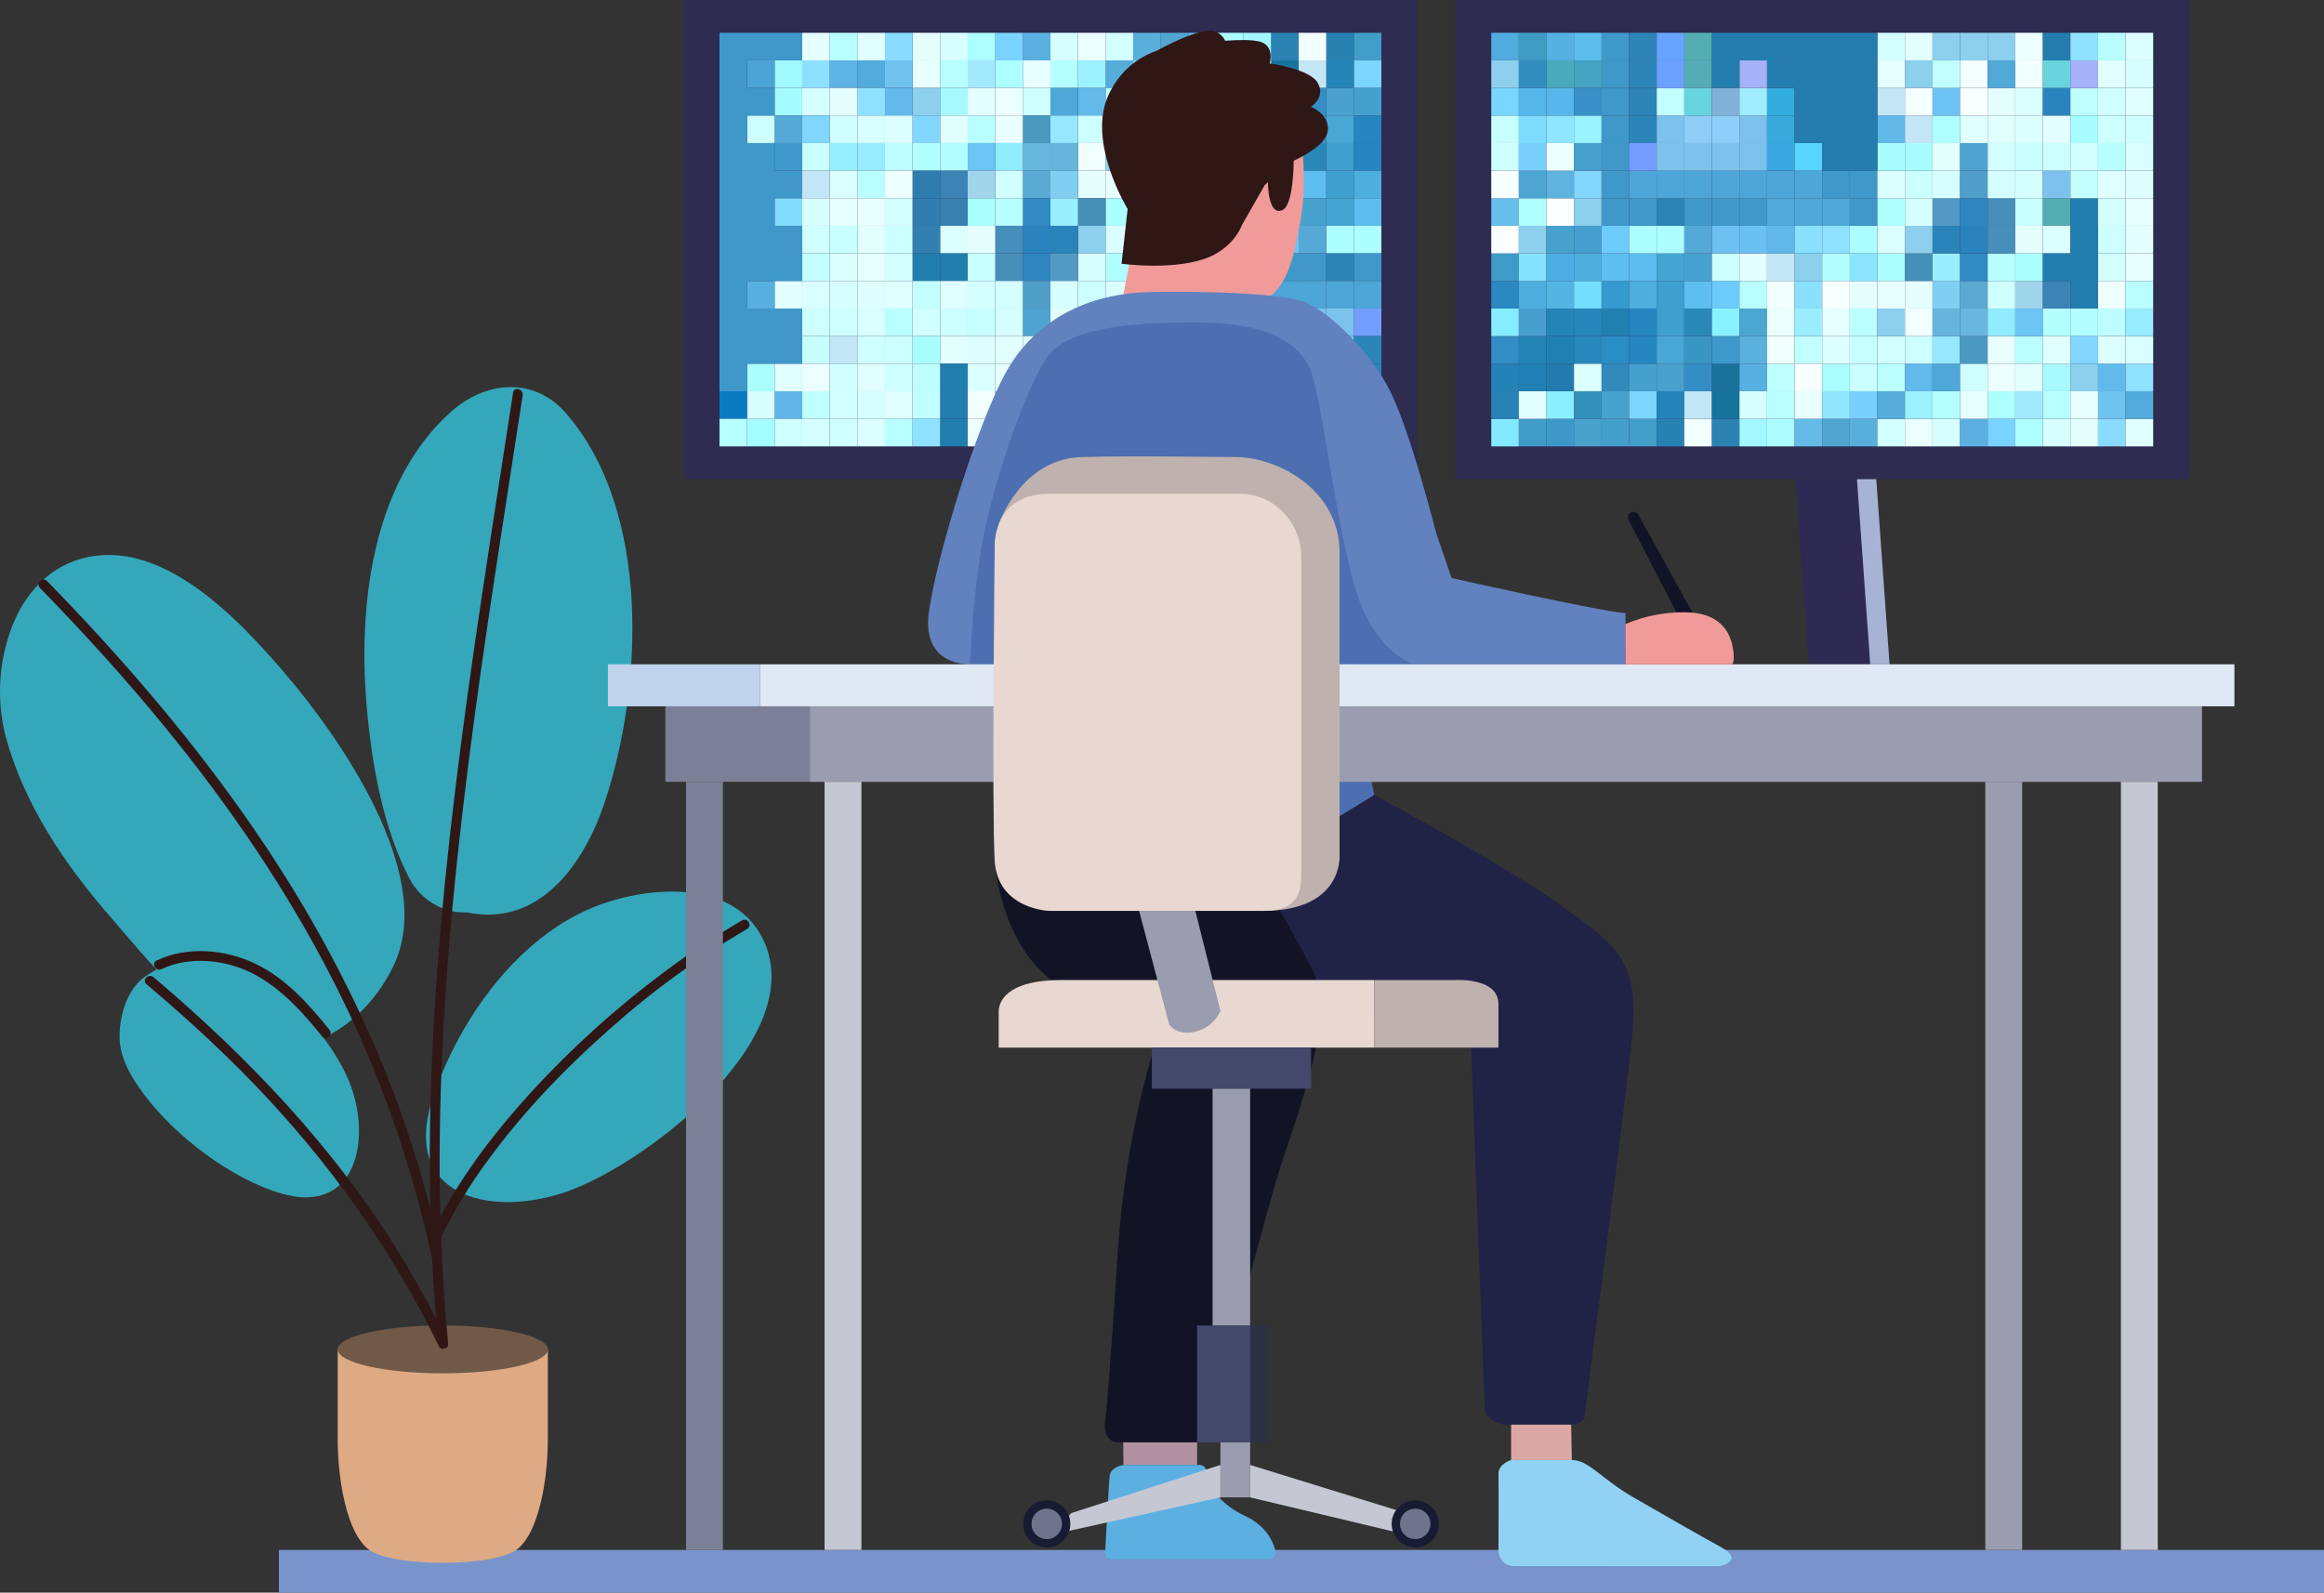 <?xml version="1.0" encoding="utf-8"?>
<!-- Generator: Adobe Illustrator 27.1.0, SVG Export Plug-In . SVG Version: 6.00 Build 0)  -->
<svg version="1.1" xmlns="http://www.w3.org/2000/svg" xmlns:xlink="http://www.w3.org/1999/xlink" x="0px" y="0px"
	 viewBox="0 0 948.9 650.42" style="enable-background:new 0 0 948.9 650.42;" xml:space="preserve">
<rect x="0" y="0" width="948.9" height="650.42" fill="#333333" stroke="none"/>
<style type="text/css">
	.st0{fill:#2E2C51;}
	.st1{fill:#59AFDB;enable-background:new    ;}
	.st2{fill:#D3FFFF;enable-background:new    ;}
	.st3{fill:#EBFFFF;enable-background:new    ;}
	.st4{fill:#D7FFFF;enable-background:new    ;}
	.st5{fill:#5CB0E1;enable-background:new    ;}
	.st6{fill:#7AD2FE;enable-background:new    ;}
	.st7{fill:#AEFFFF;enable-background:new    ;}
	.st8{fill:#E5FFFF;enable-background:new    ;}
	.st9{fill:#89DCFF;enable-background:new    ;}
	.st10{fill:#E0FFFF;enable-background:new    ;}
	.st11{fill:#B8FFFF;enable-background:new    ;}
	.st12{fill:#E6FFFF;enable-background:new    ;}
	.st13{fill:#429DC8;enable-background:new    ;}
	.st14{fill:#2782B2;enable-background:new    ;}
	.st15{fill:#F3FFFF;enable-background:new    ;}
	.st16{fill:#2A83B2;enable-background:new    ;}
	.st17{fill:#A3F7FF;enable-background:new    ;}
	.st18{fill:#ABFDFF;enable-background:new    ;}
	.st19{fill:#64BBE7;enable-background:new    ;}
	.st20{fill:#50A6D0;enable-background:new    ;}
	.st21{fill:#78D0FC;enable-background:new    ;}
	.st22{fill:#55ADDA;enable-background:new    ;}
	.st23{fill:#9DF2FF;enable-background:new    ;}
	.st24{fill:#B4FFFF;enable-background:new    ;}
	.st25{fill:#E7FFFF;enable-background:new    ;}
	.st26{fill:#A3EAFF;enable-background:new    ;}
	.st27{fill:#E8FFFF;enable-background:new    ;}
	.st28{fill:#70C2EF;enable-background:new    ;}
	.st29{fill:#52ABDC;enable-background:new    ;}
	.st30{fill:#5DB3E5;enable-background:new    ;}
	.st31{fill:#8DE0FF;enable-background:new    ;}
	.st32{fill:#A1FAFF;enable-background:new    ;}
	.st33{fill:#4BA4D5;enable-background:new    ;}
	.st34{fill:#7BD5FD;enable-background:new    ;}
	.st35{fill:#2483B7;enable-background:new    ;}
	.st36{fill:#C3E6F6;}
	.st37{fill:#17759D;enable-background:new    ;}
	.st38{fill:#D8FFFF;enable-background:new    ;}
	.st39{fill:#B9FFFF;enable-background:new    ;}
	.st40{fill:#90E6FF;enable-background:new    ;}
	.st41{fill:#C9FFFF;enable-background:new    ;}
	.st42{fill:#BCFFFF;enable-background:new    ;}
	.st43{fill:#61BAE9;enable-background:new    ;}
	.st44{fill:#4EA7D6;enable-background:new    ;}
	.st45{fill:#D0FFFF;enable-background:new    ;}
	.st46{fill:#ECFFFF;enable-background:new    ;}
	.st47{fill:#E3FFFF;enable-background:new    ;}
	.st48{fill:#A8F9FF;enable-background:new    ;}
	.st49{fill:#8CD0ED;}
	.st50{fill:#61BAEB;enable-background:new    ;}
	.st51{fill:#8FE2FF;enable-background:new    ;}
	.st52{fill:#D6FFFF;enable-background:new    ;}
	.st53{fill:#A3FCFF;enable-background:new    ;}
	.st54{fill:#45A0CE;enable-background:new    ;}
	.st55{fill:#49A1CE;enable-background:new    ;}
	.st56{fill:#348EC5;enable-background:new    ;}
	.st57{fill:#1A729B;enable-background:new    ;}
	.st58{fill:#57B0E1;enable-background:new    ;}
	.st59{fill:#BEFFFF;enable-background:new    ;}
	.st60{fill:#F8FFFF;enable-background:new    ;}
	.st61{fill:#ABFEFF;enable-background:new    ;}
	.st62{fill:#C7FFFF;enable-background:new    ;}
	.st63{fill:#D2FFFF;enable-background:new    ;}
	.st64{fill:#CDFFFF;enable-background:new    ;}
	.st65{fill:#95E8FF;enable-background:new    ;}
	.st66{fill:#4B99C1;enable-background:new    ;}
	.st67{fill:#E9FFFF;enable-background:new    ;}
	.st68{fill:#BAFFFF;enable-background:new    ;}
	.st69{fill:#E1FFFF;enable-background:new    ;}
	.st70{fill:#82D6FF;enable-background:new    ;}
	.st71{fill:#DDFFFF;enable-background:new    ;}
	.st72{fill:#D9FFFF;enable-background:new    ;}
	.st73{fill:#80D6FF;enable-background:new    ;}
	.st74{fill:#54A9D6;enable-background:new    ;}
	.st75{fill:#2586C0;enable-background:new    ;}
	.st76{fill:#48A7D5;enable-background:new    ;}
	.st77{fill:#3995C2;enable-background:new    ;}
	.st78{fill:#3E98CB;enable-background:new    ;}
	.st79{fill:#5AB1DE;enable-background:new    ;}
	.st80{fill:#F0FFFF;enable-background:new    ;}
	.st81{fill:#C2FFFF;enable-background:new    ;}
	.st82{fill:#DEFFFF;enable-background:new    ;}
	.st83{fill:#66B6DC;enable-background:new    ;}
	.st84{fill:#67B7DE;enable-background:new    ;}
	.st85{fill:#91ECFF;enable-background:new    ;}
	.st86{fill:#6CC5F4;enable-background:new    ;}
	.st87{fill:#B3FFFF;enable-background:new    ;}
	.st88{fill:#B2FFFF;enable-background:new    ;}
	.st89{fill:#BDFCFF;enable-background:new    ;}
	.st90{fill:#97EDFF;enable-background:new    ;}
	.st91{fill:#96F0FF;enable-background:new    ;}
	.st92{fill:#CAFFFF;enable-background:new    ;}
	.st93{fill:#3F98CB;enable-background:new    ;}
	.st94{fill:#3F9FCF;enable-background:new    ;}
	.st95{fill:#2988B8;enable-background:new    ;}
	.st96{fill:#88F2FF;enable-background:new    ;}
	.st97{fill:#4BA6D1;enable-background:new    ;}
	.st98{fill:#9AEEFF;enable-background:new    ;}
	.st99{fill:#80CFF2;enable-background:new    ;}
	.st100{fill:#5AAAD4;enable-background:new    ;}
	.st101{fill:#A0D5EB;enable-background:new    ;}
	.st102{fill:#3B84B5;enable-background:new    ;}
	.st103{fill:#2F7DAF;enable-background:new    ;}
	.st104{fill:#EEFFFF;enable-background:new    ;}
	.st105{fill:#DBFFFF;enable-background:new    ;}
	.st106{fill:#4EAEDD;enable-background:new    ;}
	.st107{fill:#5DBEEF;enable-background:new    ;}
	.st108{fill:#6CCBFB;enable-background:new    ;}
	.st109{fill:#F1FFFF;enable-background:new    ;}
	.st110{fill:#8BDFFF;enable-background:new    ;}
	.st111{fill:#F7FFFF;enable-background:new    ;}
	.st112{fill:#8DE4FF;enable-background:new    ;}
	.st113{fill:#ABFFFF;enable-background:new    ;}
	.st114{fill:#458FB8;enable-background:new    ;}
	.st115{fill:#99EFFF;enable-background:new    ;}
	.st116{fill:#318AC3;enable-background:new    ;}
	.st117{fill:#B7FFFF;enable-background:new    ;}
	.st118{fill:#3881B1;enable-background:new    ;}
	.st119{fill:#307EB0;enable-background:new    ;}
	.st120{fill:#84DDFF;enable-background:new    ;}
	.st121{fill:#5DBCEE;enable-background:new    ;}
	.st122{fill:#45A5D2;enable-background:new    ;}
	.st123{fill:#46A1CF;enable-background:new    ;}
	.st124{fill:#2A84BA;enable-background:new    ;}
	.st125{fill:#2B83BD;enable-background:new    ;}
	.st126{fill:#458FBA;enable-background:new    ;}
	.st127{fill:#3280B1;enable-background:new    ;}
	.st128{fill:#CCFFFF;enable-background:new    ;}
	.st129{fill:#C8FFFF;enable-background:new    ;}
	.st130{fill:#D1FFFF;enable-background:new    ;}
	.st131{fill:#ADFFFF;enable-background:new    ;}
	.st132{fill:#55A9D7;enable-background:new    ;}
	.st133{fill:#6DC0F0;enable-background:new    ;}
	.st134{fill:#6AC0F2;enable-background:new    ;}
	.st135{fill:#61B7E9;enable-background:new    ;}
	.st136{fill:#89E0FF;enable-background:new    ;}
	.st137{fill:#8EE2FF;enable-background:new    ;}
	.st138{fill:#3F98C9;enable-background:new    ;}
	.st139{fill:#AFFFFF;enable-background:new    ;}
	.st140{fill:#529AC4;enable-background:new    ;}
	.st141{fill:#2D86C0;enable-background:new    ;}
	.st142{fill:#468FB8;enable-background:new    ;}
	.st143{fill:#217DAD;enable-background:new    ;}
	.st144{fill:#C4FFFF;enable-background:new    ;}
	.st145{fill:#2B84B5;enable-background:new    ;}
	.st146{fill:#50A9DA;enable-background:new    ;}
	.st147{fill:#4FA8D9;enable-background:new    ;}
	.st148{fill:#DCFFFF;enable-background:new    ;}
	.st149{fill:#509ECA;enable-background:new    ;}
	.st150{fill:#D5FFFF;enable-background:new    ;}
	.st151{fill:#C3FFFF;enable-background:new    ;}
	.st152{fill:#DFFFFF;enable-background:new    ;}
	.st153{fill:#4DA6D7;enable-background:new    ;}
	.st154{fill:#A7FDFF;enable-background:new    ;}
	.st155{fill:#E4FFFF;enable-background:new    ;}
	.st156{fill:#4FA3D1;enable-background:new    ;}
	.st157{fill:#CFFFFF;enable-background:new    ;}
	.st158{fill:#CEFFFF;enable-background:new    ;}
	.st159{fill:#739DFF;enable-background:new    ;}
	.st160{fill:#7DC2EC;enable-background:new    ;}
	.st161{fill:#3BA7E3;enable-background:new    ;}
	.st162{fill:#58D6FF;enable-background:new    ;}
	.st163{fill:#61B9E8;enable-background:new    ;}
	.st164{fill:#A8FEFF;enable-background:new    ;}
	.st165{fill:#2C85B8;enable-background:new    ;}
	.st166{fill:#90CEF8;enable-background:new    ;}
	.st167{fill:#8DCFF8;enable-background:new    ;}
	.st168{fill:#38A9DA;enable-background:new    ;}
	.st169{fill:#F4FFFF;enable-background:new    ;}
	.st170{fill:#6CC2F4;enable-background:new    ;}
	.st171{fill:#C0FFFF;enable-background:new    ;}
	.st172{fill:#E2FFFF;enable-background:new    ;}
	.st173{fill:#2C85B6;enable-background:new    ;}
	.st174{fill:#68D4DD;enable-background:new    ;}
	.st175{fill:#82B1D8;enable-background:new    ;}
	.st176{fill:#A1ECFF;enable-background:new    ;}
	.st177{fill:#32ADDE;enable-background:new    ;}
	.st178{fill:#F5FFFF;enable-background:new    ;}
	.st179{fill:#51A9D8;enable-background:new    ;}
	.st180{fill:#C1FFFF;enable-background:new    ;}
	.st181{fill:#D4FFFF;enable-background:new    ;}
	.st182{fill:#60B6E8;enable-background:new    ;}
	.st183{fill:#0A7BC3;enable-background:new    ;}
	.st184{fill:#6CA1FF;enable-background:new    ;}
	.st185{fill:#56ACB5;enable-background:new    ;}
	.st186{fill:#A5B1F8;enable-background:new    ;}
	.st187{fill:#A4FDFF;enable-background:new    ;}
	.st188{fill:#B6FFFF;enable-background:new    ;}
	.st189{fill:#68A4FF;enable-background:new    ;}
	.st190{fill:#54ADB1;enable-background:new    ;}
	.st191{fill:#247DAE;enable-background:new    ;}
	.st192{fill:#83E9FF;enable-background:new    ;}
	.st193{fill:#419BC7;enable-background:new    ;}
	.st194{fill:#3D98C7;enable-background:new    ;}
	.st195{fill:#49A2CC;enable-background:new    ;}
	.st196{fill:#439ECA;enable-background:new    ;}
	.st197{fill:#2882B6;enable-background:new    ;}
	.st198{fill:#89F0FF;enable-background:new    ;}
	.st199{fill:#348FBC;enable-background:new    ;}
	.st200{fill:#48A2CE;enable-background:new    ;}
	.st201{fill:#2482B6;enable-background:new    ;}
	.st202{fill:#207FB3;enable-background:new    ;}
	.st203{fill:#217BAE;enable-background:new    ;}
	.st204{fill:#318ABB;enable-background:new    ;}
	.st205{fill:#318DC3;enable-background:new    ;}
	.st206{fill:#2484B5;enable-background:new    ;}
	.st207{fill:#2080B1;enable-background:new    ;}
	.st208{fill:#2988BB;enable-background:new    ;}
	.st209{fill:#2A8EC4;enable-background:new    ;}
	.st210{fill:#86EDFF;enable-background:new    ;}
	.st211{fill:#469FCF;enable-background:new    ;}
	.st212{fill:#2786BA;enable-background:new    ;}
	.st213{fill:#2280B1;enable-background:new    ;}
	.st214{fill:#2B88C1;enable-background:new    ;}
	.st215{fill:#4FAEDE;enable-background:new    ;}
	.st216{fill:#54B5E2;enable-background:new    ;}
	.st217{fill:#75DEFF;enable-background:new    ;}
	.st218{fill:#359BCE;enable-background:new    ;}
	.st219{fill:#3F9AC8;enable-background:new    ;}
	.st220{fill:#86E3FF;enable-background:new    ;}
	.st221{fill:#4DADE3;enable-background:new    ;}
	.st222{fill:#F9FFFF;enable-background:new    ;}
	.st223{fill:#469FD0;enable-background:new    ;}
	.st224{fill:#6DCCFC;enable-background:new    ;}
	.st225{fill:#69BFEB;enable-background:new    ;}
	.st226{fill:#B0FFFF;enable-background:new    ;}
	.st227{fill:#FBFFFF;enable-background:new    ;}
	.st228{fill:#4FA5D1;enable-background:new    ;}
	.st229{fill:#5EB3DF;enable-background:new    ;}
	.st230{fill:#83D7FF;enable-background:new    ;}
	.st231{fill:#78D0FF;enable-background:new    ;}
	.st232{fill:#48A0CE;enable-background:new    ;}
	.st233{fill:#7EDCFF;enable-background:new    ;}
	.st234{fill:#8FE6FF;enable-background:new    ;}
	.st235{fill:#99F4FF;enable-background:new    ;}
	.st236{fill:#78D6FF;enable-background:new    ;}
	.st237{fill:#56B6EB;enable-background:new    ;}
	.st238{fill:#58B6EA;enable-background:new    ;}
	.st239{fill:#3892C7;enable-background:new    ;}
	.st240{fill:#328DBF;enable-background:new    ;}
	.st241{fill:#49AABB;enable-background:new    ;}
	.st242{fill:#44A4C1;enable-background:new    ;}
	.st243{fill:#51ABDE;enable-background:new    ;}
	.st244{fill:#3F9BC2;enable-background:new    ;}
	.st245{fill:#56B0E2;enable-background:new    ;}
	.st246{fill:#5DBEED;enable-background:new    ;}
	.st247{fill:#CCFFFF;}
	.st248{fill:#202246;}
	.st249{fill:#121426;}
	.st250{fill:#2E2A53;}
	.st251{fill:#A6B3D4;}
	.st252{fill:#F09B99;}
	.st253{fill:#7994CB;}
	.st254{fill:#35A7BA;}
	.st255{fill:#DDAA84;}
	.st256{fill:#715947;}
	.st257{fill:#2F1716;}
	.st258{fill:#6181BF;}
	.st259{fill:#4D6EB1;}
	.st260{fill:#7C8096;}
	.st261{fill:#9A9DAF;}
	.st262{fill:#E0E8F5;}
	.st263{fill:#C0D2EC;}
	.st264{fill:#C5C8D2;}
	.st265{fill:#B191A0;}
	.st266{fill:#DCA8A5;}
	.st267{fill:#5BB0E1;}
	.st268{fill:#91D2F4;}
	.st269{fill:#E8D8D1;}
	.st270{fill:#BFB1AE;}
	.st271{fill:#44486A;}
	.st272{fill:#2C3144;}
	.st273{fill:#70738C;}
	.st274{fill:#181B34;}
</style>
<g id="Ebene_1">
	<rect id="Rechteck_907" x="279.17" class="st0" width="299.46" height="195.7"/>
	<rect id="Rechteck_908" x="594.29" class="st0" width="299.46" height="195.7"/>
	<g>
		
			<rect x="462.68" y="13.39" transform="matrix(-1 -1.224647e-16 1.224647e-16 -1 936.619 38.046)" class="st1" width="11.26" height="11.26"/>
		
			<rect x="451.42" y="13.39" transform="matrix(-1 -1.224647e-16 1.224647e-16 -1 914.097 38.046)" class="st2" width="11.26" height="11.26"/>
		
			<rect x="440.16" y="13.39" transform="matrix(-1 -1.224647e-16 1.224647e-16 -1 891.575 38.046)" class="st3" width="11.26" height="11.26"/>
		
			<rect x="428.9" y="13.39" transform="matrix(-1 -1.224647e-16 1.224647e-16 -1 869.053 38.046)" class="st4" width="11.26" height="11.26"/>
		
			<rect x="417.64" y="13.39" transform="matrix(-1 -1.224647e-16 1.224647e-16 -1 846.531 38.046)" class="st5" width="11.26" height="11.26"/>
		
			<rect x="406.37" y="13.39" transform="matrix(-1 -1.224647e-16 1.224647e-16 -1 824.009 38.046)" class="st6" width="11.26" height="11.26"/>
		
			<rect x="395.11" y="13.39" transform="matrix(-1 -1.224647e-16 1.224647e-16 -1 801.487 38.046)" class="st7" width="11.26" height="11.26"/>
		
			<rect x="383.85" y="13.39" transform="matrix(-1 -1.224647e-16 1.224647e-16 -1 778.965 38.046)" class="st4" width="11.26" height="11.26"/>
		
			<rect x="372.59" y="13.39" transform="matrix(-1 -1.224647e-16 1.224647e-16 -1 756.443 38.046)" class="st8" width="11.26" height="11.26"/>
		
			<rect x="361.33" y="13.39" transform="matrix(-1 -1.224647e-16 1.224647e-16 -1 733.922 38.046)" class="st9" width="11.26" height="11.26"/>
		
			<rect x="350.07" y="13.39" transform="matrix(-1 -1.224647e-16 1.224647e-16 -1 711.4 38.046)" class="st10" width="11.26" height="11.26"/>
		
			<rect x="338.81" y="13.39" transform="matrix(-1 -1.224647e-16 1.224647e-16 -1 688.878 38.046)" class="st11" width="11.26" height="11.26"/>
		
			<rect x="327.55" y="13.39" transform="matrix(-1 -1.224647e-16 1.224647e-16 -1 666.356 38.046)" class="st12" width="11.26" height="11.26"/>
		
			<rect x="552.77" y="13.39" transform="matrix(-1 -1.224647e-16 1.224647e-16 -1 1116.794 38.046)" class="st13" width="11.26" height="11.26"/>
		
			<rect x="541.51" y="13.39" transform="matrix(-1 -1.224647e-16 1.224647e-16 -1 1094.272 38.046)" class="st14" width="11.26" height="11.26"/>
		
			<rect x="530.24" y="13.39" transform="matrix(-1 -1.224647e-16 1.224647e-16 -1 1071.75 38.046)" class="st15" width="11.26" height="11.26"/>
		
			<rect x="518.98" y="13.39" transform="matrix(-1 -1.224647e-16 1.224647e-16 -1 1049.228 38.046)" class="st16" width="11.26" height="11.26"/>
		
			<rect x="507.72" y="13.39" transform="matrix(-1 -1.224647e-16 1.224647e-16 -1 1026.706 38.046)" class="st17" width="11.26" height="11.26"/>
		
			<rect x="496.46" y="13.39" transform="matrix(-1 -1.224647e-16 1.224647e-16 -1 1004.184 38.046)" class="st18" width="11.26" height="11.26"/>
		
			<rect x="485.2" y="13.39" transform="matrix(-1 -1.224647e-16 1.224647e-16 -1 981.662 38.046)" class="st19" width="11.26" height="11.26"/>
		
			<rect x="473.94" y="13.39" transform="matrix(-1 -1.224647e-16 1.224647e-16 -1 959.14 38.046)" class="st20" width="11.26" height="11.26"/>
		
			<rect x="462.68" y="24.65" transform="matrix(-1 -1.224647e-16 1.224647e-16 -1 936.619 60.568)" class="st21" width="11.26" height="11.26"/>
		
			<rect x="451.42" y="24.65" transform="matrix(-1 -1.224647e-16 1.224647e-16 -1 914.097 60.568)" class="st22" width="11.26" height="11.26"/>
		
			<rect x="440.16" y="24.65" transform="matrix(-1 -1.224647e-16 1.224647e-16 -1 891.575 60.568)" class="st23" width="11.26" height="11.26"/>
		
			<rect x="428.9" y="24.65" transform="matrix(-1 -1.224647e-16 1.224647e-16 -1 869.053 60.568)" class="st24" width="11.26" height="11.26"/>
		
			<rect x="417.64" y="24.65" transform="matrix(-1 -1.224647e-16 1.224647e-16 -1 846.531 60.568)" class="st25" width="11.26" height="11.26"/>
		
			<rect x="406.37" y="24.65" transform="matrix(-1 -1.224647e-16 1.224647e-16 -1 824.009 60.568)" class="st7" width="11.26" height="11.26"/>
		
			<rect x="395.11" y="24.65" transform="matrix(-1 -1.224647e-16 1.224647e-16 -1 801.487 60.568)" class="st26" width="11.26" height="11.26"/>
		
			<rect x="383.85" y="24.65" transform="matrix(-1 -1.224647e-16 1.224647e-16 -1 778.965 60.568)" class="st11" width="11.26" height="11.26"/>
		
			<rect x="372.59" y="24.65" transform="matrix(-1 -1.224647e-16 1.224647e-16 -1 756.443 60.568)" class="st27" width="11.26" height="11.26"/>
		
			<rect x="361.33" y="24.65" transform="matrix(-1 -1.224647e-16 1.224647e-16 -1 733.922 60.568)" class="st28" width="11.26" height="11.26"/>
		
			<rect x="350.07" y="24.65" transform="matrix(-1 -1.224647e-16 1.224647e-16 -1 711.4 60.568)" class="st29" width="11.26" height="11.26"/>
		
			<rect x="338.81" y="24.65" transform="matrix(-1 -1.224647e-16 1.224647e-16 -1 688.878 60.568)" class="st30" width="11.26" height="11.26"/>
		
			<rect x="327.55" y="24.65" transform="matrix(-1 -1.224647e-16 1.224647e-16 -1 666.356 60.568)" class="st31" width="11.26" height="11.26"/>
		
			<rect x="316.29" y="24.65" transform="matrix(-1 -1.224647e-16 1.224647e-16 -1 643.834 60.568)" class="st32" width="11.26" height="11.26"/>
		
			<rect x="305.03" y="24.65" transform="matrix(-1 -1.224647e-16 1.224647e-16 -1 621.312 60.568)" class="st33" width="11.26" height="11.26"/>
		
			<rect x="552.77" y="24.65" transform="matrix(-1 -1.224647e-16 1.224647e-16 -1 1116.794 60.568)" class="st34" width="11.26" height="11.26"/>
		
			<rect x="541.51" y="24.65" transform="matrix(-1 -1.224647e-16 1.224647e-16 -1 1094.272 60.568)" class="st35" width="11.26" height="11.26"/>
		
			<rect x="530.24" y="24.65" transform="matrix(-1 -1.224647e-16 1.224647e-16 -1 1071.75 60.568)" class="st36" width="11.26" height="11.26"/>
		
			<rect x="518.98" y="24.65" transform="matrix(-1 -1.224647e-16 1.224647e-16 -1 1049.228 60.568)" class="st37" width="11.26" height="11.26"/>
		
			<rect x="507.72" y="24.65" transform="matrix(-1 -1.224647e-16 1.224647e-16 -1 1026.706 60.568)" class="st38" width="11.26" height="11.26"/>
		
			<rect x="496.46" y="24.65" transform="matrix(-1 -1.224647e-16 1.224647e-16 -1 1004.184 60.568)" class="st39" width="11.26" height="11.26"/>
		
			<rect x="485.2" y="24.65" transform="matrix(-1 -1.224647e-16 1.224647e-16 -1 981.662 60.568)" class="st25" width="11.26" height="11.26"/>
		
			<rect x="473.94" y="24.65" transform="matrix(-1 -1.224647e-16 1.224647e-16 -1 959.14 60.568)" class="st40" width="11.26" height="11.26"/>
		
			<rect x="462.68" y="35.91" transform="matrix(-1 -1.224647e-16 1.224647e-16 -1 936.619 83.09)" class="st41" width="11.26" height="11.26"/>
		
			<rect x="451.42" y="35.91" transform="matrix(-1 -1.224647e-16 1.224647e-16 -1 914.097 83.09)" class="st42" width="11.26" height="11.26"/>
		
			<rect x="440.16" y="35.91" transform="matrix(-1 -1.224647e-16 1.224647e-16 -1 891.575 83.09)" class="st43" width="11.26" height="11.26"/>
		
			<rect x="428.9" y="35.91" transform="matrix(-1 -1.224647e-16 1.224647e-16 -1 869.053 83.09)" class="st44" width="11.26" height="11.26"/>
		
			<rect x="417.64" y="35.91" transform="matrix(-1 -1.224647e-16 1.224647e-16 -1 846.531 83.09)" class="st45" width="11.26" height="11.26"/>
		
			<rect x="406.37" y="35.91" transform="matrix(-1 -1.224647e-16 1.224647e-16 -1 824.009 83.09)" class="st46" width="11.26" height="11.26"/>
		
			<rect x="395.11" y="35.91" transform="matrix(-1 -1.224647e-16 1.224647e-16 -1 801.487 83.09)" class="st47" width="11.26" height="11.26"/>
		
			<rect x="383.85" y="35.91" transform="matrix(-1 -1.224647e-16 1.224647e-16 -1 778.965 83.09)" class="st48" width="11.26" height="11.26"/>
		
			<rect x="372.59" y="35.91" transform="matrix(-1 -1.224647e-16 1.224647e-16 -1 756.443 83.09)" class="st49" width="11.26" height="11.26"/>
		
			<rect x="361.33" y="35.91" transform="matrix(-1 -1.224647e-16 1.224647e-16 -1 733.922 83.09)" class="st50" width="11.26" height="11.26"/>
		
			<rect x="350.07" y="35.91" transform="matrix(-1 -1.224647e-16 1.224647e-16 -1 711.4 83.09)" class="st51" width="11.26" height="11.26"/>
		
			<rect x="338.81" y="35.91" transform="matrix(-1 -1.224647e-16 1.224647e-16 -1 688.878 83.09)" class="st8" width="11.26" height="11.26"/>
		
			<rect x="327.55" y="35.91" transform="matrix(-1 -1.224647e-16 1.224647e-16 -1 666.356 83.09)" class="st52" width="11.26" height="11.26"/>
		
			<rect x="316.29" y="35.91" transform="matrix(-1 -1.224647e-16 1.224647e-16 -1 643.834 83.09)" class="st53" width="11.26" height="11.26"/>
		
			<rect x="552.77" y="35.91" transform="matrix(-1 -1.224647e-16 1.224647e-16 -1 1116.794 83.09)" class="st54" width="11.26" height="11.26"/>
		
			<rect x="541.51" y="35.91" transform="matrix(-1 -1.224647e-16 1.224647e-16 -1 1094.272 83.09)" class="st55" width="11.26" height="11.26"/>
		
			<rect x="530.24" y="35.91" transform="matrix(-1 -1.224647e-16 1.224647e-16 -1 1071.75 83.09)" class="st56" width="11.26" height="11.26"/>
		
			<rect x="518.98" y="35.91" transform="matrix(-1 -1.224647e-16 1.224647e-16 -1 1049.228 83.09)" class="st57" width="11.26" height="11.26"/>
		
			<rect x="507.72" y="35.91" transform="matrix(-1 -1.224647e-16 1.224647e-16 -1 1026.706 83.09)" class="st58" width="11.26" height="11.26"/>
		
			<rect x="496.46" y="35.91" transform="matrix(-1 -1.224647e-16 1.224647e-16 -1 1004.184 83.09)" class="st59" width="11.26" height="11.26"/>
		
			<rect x="485.2" y="35.91" transform="matrix(-1 -1.224647e-16 1.224647e-16 -1 981.662 83.09)" class="st60" width="11.26" height="11.26"/>
		
			<rect x="473.94" y="35.91" transform="matrix(-1 -1.224647e-16 1.224647e-16 -1 959.14 83.09)" class="st61" width="11.26" height="11.26"/>
		
			<rect x="462.68" y="47.18" transform="matrix(-1 -1.224647e-16 1.224647e-16 -1 936.619 105.612)" class="st62" width="11.26" height="11.26"/>
		
			<rect x="451.42" y="47.18" transform="matrix(-1 -1.224647e-16 1.224647e-16 -1 914.097 105.612)" class="st63" width="11.26" height="11.26"/>
		
			<rect x="440.16" y="47.18" transform="matrix(-1 -1.224647e-16 1.224647e-16 -1 891.575 105.612)" class="st64" width="11.26" height="11.26"/>
		
			<rect x="428.9" y="47.18" transform="matrix(-1 -1.224647e-16 1.224647e-16 -1 869.053 105.612)" class="st65" width="11.26" height="11.26"/>
		
			<rect x="417.64" y="47.18" transform="matrix(-1 -1.224647e-16 1.224647e-16 -1 846.531 105.612)" class="st66" width="11.26" height="11.26"/>
		
			<rect x="406.37" y="47.18" transform="matrix(-1 -1.224647e-16 1.224647e-16 -1 824.009 105.612)" class="st67" width="11.26" height="11.26"/>
		
			<rect x="395.11" y="47.18" transform="matrix(-1 -1.224647e-16 1.224647e-16 -1 801.487 105.612)" class="st68" width="11.26" height="11.26"/>
		
			<rect x="383.85" y="47.18" transform="matrix(-1 -1.224647e-16 1.224647e-16 -1 778.965 105.612)" class="st69" width="11.26" height="11.26"/>
		
			<rect x="372.59" y="47.18" transform="matrix(-1 -1.224647e-16 1.224647e-16 -1 756.443 105.612)" class="st70" width="11.26" height="11.26"/>
		
			<rect x="361.33" y="47.18" transform="matrix(-1 -1.224647e-16 1.224647e-16 -1 733.922 105.612)" class="st71" width="11.26" height="11.26"/>
		
			<rect x="350.07" y="47.18" transform="matrix(-1 -1.224647e-16 1.224647e-16 -1 711.4 105.612)" class="st72" width="11.26" height="11.26"/>
		
			<rect x="338.81" y="47.18" transform="matrix(-1 -1.224647e-16 1.224647e-16 -1 688.878 105.612)" class="st45" width="11.26" height="11.26"/>
		
			<rect x="327.55" y="47.18" transform="matrix(-1 -1.224647e-16 1.224647e-16 -1 666.356 105.612)" class="st73" width="11.26" height="11.26"/>
		
			<rect x="316.29" y="47.18" transform="matrix(-1 -1.224647e-16 1.224647e-16 -1 643.834 105.612)" class="st74" width="11.26" height="11.26"/>
		
			<rect x="305.03" y="47.18" transform="matrix(-1 -1.224647e-16 1.224647e-16 -1 621.312 105.612)" class="st64" width="11.26" height="11.26"/>
		
			<rect x="552.77" y="47.18" transform="matrix(-1 -1.224647e-16 1.224647e-16 -1 1116.794 105.612)" class="st75" width="11.26" height="11.26"/>
		
			<rect x="541.51" y="47.18" transform="matrix(-1 -1.224647e-16 1.224647e-16 -1 1094.272 105.612)" class="st76" width="11.26" height="11.26"/>
		
			<rect x="530.24" y="47.18" transform="matrix(-1 -1.224647e-16 1.224647e-16 -1 1071.75 105.612)" class="st77" width="11.26" height="11.26"/>
		
			<rect x="518.98" y="47.18" transform="matrix(-1 -1.224647e-16 1.224647e-16 -1 1049.228 105.612)" class="st78" width="11.26" height="11.26"/>
		
			<rect x="507.72" y="47.18" transform="matrix(-1 -1.224647e-16 1.224647e-16 -1 1026.706 105.612)" class="st79" width="11.26" height="11.26"/>
		
			<rect x="496.46" y="47.18" transform="matrix(-1 -1.224647e-16 1.224647e-16 -1 1004.184 105.612)" class="st80" width="11.26" height="11.26"/>
		
			<rect x="485.2" y="47.18" transform="matrix(-1 -1.224647e-16 1.224647e-16 -1 981.662 105.612)" class="st81" width="11.26" height="11.26"/>
		
			<rect x="473.94" y="47.18" transform="matrix(-1 -1.224647e-16 1.224647e-16 -1 959.14 105.612)" class="st82" width="11.26" height="11.26"/>
		
			<rect x="462.68" y="58.44" transform="matrix(-1 -1.224647e-16 1.224647e-16 -1 936.619 128.133)" class="st42" width="11.26" height="11.26"/>
		
			<rect x="451.42" y="58.44" transform="matrix(-1 -1.224647e-16 1.224647e-16 -1 914.097 128.133)" class="st49" width="11.26" height="11.26"/>
		
			<rect x="440.16" y="58.44" transform="matrix(-1 -1.224647e-16 1.224647e-16 -1 891.575 128.133)" class="st80" width="11.26" height="11.26"/>
		
			<rect x="428.9" y="58.44" transform="matrix(-1 -1.224647e-16 1.224647e-16 -1 869.053 128.133)" class="st83" width="11.26" height="11.26"/>
		
			<rect x="417.64" y="58.44" transform="matrix(-1 -1.224647e-16 1.224647e-16 -1 846.531 128.133)" class="st84" width="11.26" height="11.26"/>
		
			<rect x="406.37" y="58.44" transform="matrix(-1 -1.224647e-16 1.224647e-16 -1 824.009 128.133)" class="st85" width="11.26" height="11.26"/>
		
			<rect x="395.11" y="58.44" transform="matrix(-1 -1.224647e-16 1.224647e-16 -1 801.487 128.133)" class="st86" width="11.26" height="11.26"/>
		
			<rect x="383.85" y="58.44" transform="matrix(-1 -1.224647e-16 1.224647e-16 -1 778.965 128.133)" class="st87" width="11.26" height="11.26"/>
		
			<rect x="372.59" y="58.44" transform="matrix(-1 -1.224647e-16 1.224647e-16 -1 756.443 128.133)" class="st88" width="11.26" height="11.26"/>
		
			<rect x="361.33" y="58.44" transform="matrix(-1 -1.224647e-16 1.224647e-16 -1 733.922 128.133)" class="st89" width="11.26" height="11.26"/>
		
			<rect x="350.07" y="58.44" transform="matrix(-1 -1.224647e-16 1.224647e-16 -1 711.4 128.133)" class="st90" width="11.26" height="11.26"/>
		
			<rect x="338.81" y="58.44" transform="matrix(-1 -1.224647e-16 1.224647e-16 -1 688.878 128.133)" class="st91" width="11.26" height="11.26"/>
		
			<rect x="327.55" y="58.44" transform="matrix(-1 -1.224647e-16 1.224647e-16 -1 666.356 128.133)" class="st92" width="11.26" height="11.26"/>
		
			<rect x="316.29" y="58.44" transform="matrix(-1 -1.224647e-16 1.224647e-16 -1 643.834 128.133)" class="st93" width="11.26" height="11.26"/>
		
			<rect x="552.77" y="58.44" transform="matrix(-1 -1.224647e-16 1.224647e-16 -1 1116.794 128.133)" class="st75" width="11.26" height="11.26"/>
		
			<rect x="541.51" y="58.44" transform="matrix(-1 -1.224647e-16 1.224647e-16 -1 1094.272 128.133)" class="st94" width="11.26" height="11.26"/>
		
			<rect x="530.24" y="58.44" transform="matrix(-1 -1.224647e-16 1.224647e-16 -1 1071.75 128.133)" class="st95" width="11.26" height="11.26"/>
		
			<rect x="518.98" y="58.44" transform="matrix(-1 -1.224647e-16 1.224647e-16 -1 1049.228 128.133)" class="st96" width="11.26" height="11.26"/>
		
			<rect x="507.72" y="58.44" transform="matrix(-1 -1.224647e-16 1.224647e-16 -1 1026.706 128.133)" class="st97" width="11.26" height="11.26"/>
		
			<rect x="496.46" y="58.44" transform="matrix(-1 -1.224647e-16 1.224647e-16 -1 1004.184 128.133)" class="st46" width="11.26" height="11.26"/>
		
			<rect x="485.2" y="58.44" transform="matrix(-1 -1.224647e-16 1.224647e-16 -1 981.662 128.133)" class="st98" width="11.26" height="11.26"/>
		
			<rect x="473.94" y="58.44" transform="matrix(-1 -1.224647e-16 1.224647e-16 -1 959.14 128.133)" class="st12" width="11.26" height="11.26"/>
		
			<rect x="462.68" y="69.7" transform="matrix(-1 -1.224647e-16 1.224647e-16 -1 936.619 150.655)" class="st8" width="11.26" height="11.26"/>
		
			<rect x="451.42" y="69.7" transform="matrix(-1 -1.224647e-16 1.224647e-16 -1 914.097 150.655)" class="st27" width="11.26" height="11.26"/>
		
			<rect x="440.16" y="69.7" transform="matrix(-1 -1.224647e-16 1.224647e-16 -1 891.575 150.655)" class="st8" width="11.26" height="11.26"/>
		
			<rect x="428.9" y="69.7" transform="matrix(-1 -1.224647e-16 1.224647e-16 -1 869.053 150.655)" class="st99" width="11.26" height="11.26"/>
		
			<rect x="417.64" y="69.7" transform="matrix(-1 -1.224647e-16 1.224647e-16 -1 846.531 150.655)" class="st100" width="11.26" height="11.26"/>
		
			<rect x="406.37" y="69.7" transform="matrix(-1 -1.224647e-16 1.224647e-16 -1 824.009 150.655)" class="st45" width="11.26" height="11.26"/>
		
			<rect x="395.11" y="69.7" transform="matrix(-1 -1.224647e-16 1.224647e-16 -1 801.487 150.655)" class="st101" width="11.26" height="11.26"/>
		
			<rect x="383.85" y="69.7" transform="matrix(-1 -1.224647e-16 1.224647e-16 -1 778.965 150.655)" class="st102" width="11.26" height="11.26"/>
		
			<rect x="372.59" y="69.7" transform="matrix(-1 -1.224647e-16 1.224647e-16 -1 756.443 150.655)" class="st103" width="11.26" height="11.26"/>
		
			<rect x="361.33" y="69.7" transform="matrix(-1 -1.224647e-16 1.224647e-16 -1 733.922 150.655)" class="st104" width="11.26" height="11.26"/>
		
			<rect x="350.07" y="69.7" transform="matrix(-1 -1.224647e-16 1.224647e-16 -1 711.4 150.655)" class="st68" width="11.26" height="11.26"/>
		
			<rect x="338.81" y="69.7" transform="matrix(-1 -1.224647e-16 1.224647e-16 -1 688.878 150.655)" class="st105" width="11.26" height="11.26"/>
		
			<rect x="327.55" y="69.7" transform="matrix(-1 -1.224647e-16 1.224647e-16 -1 666.356 150.655)" class="st36" width="11.26" height="11.26"/>
		
			<rect x="552.77" y="69.7" transform="matrix(-1 -1.224647e-16 1.224647e-16 -1 1116.794 150.655)" class="st106" width="11.26" height="11.26"/>
		
			<rect x="541.51" y="69.7" transform="matrix(-1 -1.224647e-16 1.224647e-16 -1 1094.272 150.655)" class="st94" width="11.26" height="11.26"/>
		
			<rect x="530.24" y="69.7" transform="matrix(-1 -1.224647e-16 1.224647e-16 -1 1071.75 150.655)" class="st107" width="11.26" height="11.26"/>
		
			<rect x="518.98" y="69.7" transform="matrix(-1 -1.224647e-16 1.224647e-16 -1 1049.228 150.655)" class="st108" width="11.26" height="11.26"/>
		
			<rect x="507.72" y="69.7" transform="matrix(-1 -1.224647e-16 1.224647e-16 -1 1026.706 150.655)" class="st39" width="11.26" height="11.26"/>
		
			<rect x="496.46" y="69.7" transform="matrix(-1 -1.224647e-16 1.224647e-16 -1 1004.184 150.655)" class="st109" width="11.26" height="11.26"/>
		
			<rect x="485.2" y="69.7" transform="matrix(-1 -1.224647e-16 1.224647e-16 -1 981.662 150.655)" class="st110" width="11.26" height="11.26"/>
		
			<rect x="473.94" y="69.7" transform="matrix(-1 -1.224647e-16 1.224647e-16 -1 959.14 150.655)" class="st111" width="11.26" height="11.26"/>
		
			<rect x="462.68" y="80.96" transform="matrix(-1 -1.224647e-16 1.224647e-16 -1 936.619 173.177)" class="st112" width="11.26" height="11.26"/>
		
			<rect x="451.42" y="80.96" transform="matrix(-1 -1.224647e-16 1.224647e-16 -1 914.097 173.177)" class="st113" width="11.26" height="11.26"/>
		
			<rect x="440.16" y="80.96" transform="matrix(-1 -1.224647e-16 1.224647e-16 -1 891.575 173.177)" class="st114" width="11.26" height="11.26"/>
		
			<rect x="428.9" y="80.96" transform="matrix(-1 -1.224647e-16 1.224647e-16 -1 869.053 173.177)" class="st115" width="11.26" height="11.26"/>
		
			<rect x="417.64" y="80.96" transform="matrix(-1 -1.224647e-16 1.224647e-16 -1 846.531 173.177)" class="st116" width="11.26" height="11.26"/>
		
			<rect x="406.37" y="80.96" transform="matrix(-1 -1.224647e-16 1.224647e-16 -1 824.009 173.177)" class="st117" width="11.26" height="11.26"/>
		
			<rect x="395.11" y="80.96" transform="matrix(-1 -1.224647e-16 1.224647e-16 -1 801.487 173.177)" class="st113" width="11.26" height="11.26"/>
		
			<rect x="383.85" y="80.96" transform="matrix(-1 -1.224647e-16 1.224647e-16 -1 778.965 173.177)" class="st118" width="11.26" height="11.26"/>
		
			<rect x="372.59" y="80.96" transform="matrix(-1 -1.224647e-16 1.224647e-16 -1 756.443 173.177)" class="st119" width="11.26" height="11.26"/>
		
			<rect x="361.33" y="80.96" transform="matrix(-1 -1.224647e-16 1.224647e-16 -1 733.922 173.177)" class="st2" width="11.26" height="11.26"/>
		
			<rect x="350.07" y="80.96" transform="matrix(-1 -1.224647e-16 1.224647e-16 -1 711.4 173.177)" class="st67" width="11.26" height="11.26"/>
		
			<rect x="338.81" y="80.96" transform="matrix(-1 -1.224647e-16 1.224647e-16 -1 688.878 173.177)" class="st12" width="11.26" height="11.26"/>
		
			<rect x="327.55" y="80.96" transform="matrix(-1 -1.224647e-16 1.224647e-16 -1 666.356 173.177)" class="st38" width="11.26" height="11.26"/>
		
			<rect x="316.29" y="80.96" transform="matrix(-1 -1.224647e-16 1.224647e-16 -1 643.834 173.177)" class="st120" width="11.26" height="11.26"/>
		
			<rect x="552.77" y="80.96" transform="matrix(-1 -1.224647e-16 1.224647e-16 -1 1116.794 173.177)" class="st121" width="11.26" height="11.26"/>
		
			<rect x="541.51" y="80.96" transform="matrix(-1 -1.224647e-16 1.224647e-16 -1 1094.272 173.177)" class="st122" width="11.26" height="11.26"/>
		
			<rect x="530.24" y="80.96" transform="matrix(-1 -1.224647e-16 1.224647e-16 -1 1071.75 173.177)" class="st123" width="11.26" height="11.26"/>
		
			<rect x="518.98" y="80.96" transform="matrix(-1 -1.224647e-16 1.224647e-16 -1 1049.228 173.177)" class="st64" width="11.26" height="11.26"/>
		
			<rect x="507.72" y="80.96" transform="matrix(-1 -1.224647e-16 1.224647e-16 -1 1026.706 173.177)" class="st47" width="11.26" height="11.26"/>
		
			<rect x="496.46" y="80.96" transform="matrix(-1 -1.224647e-16 1.224647e-16 -1 1004.184 173.177)" class="st36" width="11.26" height="11.26"/>
		
			<rect x="485.2" y="80.96" transform="matrix(-1 -1.224647e-16 1.224647e-16 -1 981.662 173.177)" class="st49" width="11.26" height="11.26"/>
		
			<rect x="473.94" y="80.96" transform="matrix(-1 -1.224647e-16 1.224647e-16 -1 959.14 173.177)" class="st87" width="11.26" height="11.26"/>
		
			<rect x="462.68" y="92.22" transform="matrix(-1 -1.224647e-16 1.224647e-16 -1 936.619 195.699)" class="st18" width="11.26" height="11.26"/>
		
			<rect x="451.42" y="92.22" transform="matrix(-1 -1.224647e-16 1.224647e-16 -1 914.097 195.699)" class="st105" width="11.26" height="11.26"/>
		
			<rect x="440.16" y="92.22" transform="matrix(-1 -1.224647e-16 1.224647e-16 -1 891.575 195.699)" class="st49" width="11.26" height="11.26"/>
		
			<rect x="428.9" y="92.22" transform="matrix(-1 -1.224647e-16 1.224647e-16 -1 869.053 195.699)" class="st124" width="11.26" height="11.26"/>
		
			<rect x="417.64" y="92.22" transform="matrix(-1 -1.224647e-16 1.224647e-16 -1 846.531 195.699)" class="st125" width="11.26" height="11.26"/>
		
			<rect x="406.37" y="92.22" transform="matrix(-1 -1.224647e-16 1.224647e-16 -1 824.009 195.699)" class="st126" width="11.26" height="11.26"/>
		
			<rect x="395.11" y="92.22" transform="matrix(-1 -1.224647e-16 1.224647e-16 -1 801.487 195.699)" class="st8" width="11.26" height="11.26"/>
		
			<rect x="383.85" y="92.22" transform="matrix(-1 -1.224647e-16 1.224647e-16 -1 778.965 195.699)" class="st105" width="11.26" height="11.26"/>
		
			<rect x="372.59" y="92.22" transform="matrix(-1 -1.224647e-16 1.224647e-16 -1 756.443 195.699)" class="st127" width="11.26" height="11.26"/>
		
			<rect x="361.33" y="92.22" transform="matrix(-1 -1.224647e-16 1.224647e-16 -1 733.922 195.699)" class="st128" width="11.26" height="11.26"/>
		
			<rect x="350.07" y="92.22" transform="matrix(-1 -1.224647e-16 1.224647e-16 -1 711.4 195.699)" class="st47" width="11.26" height="11.26"/>
		
			<rect x="338.81" y="92.22" transform="matrix(-1 -1.224647e-16 1.224647e-16 -1 688.878 195.699)" class="st129" width="11.26" height="11.26"/>
		
			<rect x="327.55" y="92.22" transform="matrix(-1 -1.224647e-16 1.224647e-16 -1 666.356 195.699)" class="st130" width="11.26" height="11.26"/>
		
			<rect x="552.77" y="92.22" transform="matrix(-1 -1.224647e-16 1.224647e-16 -1 1116.794 195.699)" class="st131" width="11.26" height="11.26"/>
		
			<rect x="541.51" y="92.22" transform="matrix(-1 -1.224647e-16 1.224647e-16 -1 1094.272 195.699)" class="st131" width="11.26" height="11.26"/>
		
			<rect x="530.24" y="92.22" transform="matrix(-1 -1.224647e-16 1.224647e-16 -1 1071.75 195.699)" class="st132" width="11.26" height="11.26"/>
		
			<rect x="518.98" y="92.22" transform="matrix(-1 -1.224647e-16 1.224647e-16 -1 1049.228 195.699)" class="st133" width="11.26" height="11.26"/>
		
			<rect x="507.72" y="92.22" transform="matrix(-1 -1.224647e-16 1.224647e-16 -1 1026.706 195.699)" class="st134" width="11.26" height="11.26"/>
		
			<rect x="496.46" y="92.22" transform="matrix(-1 -1.224647e-16 1.224647e-16 -1 1004.184 195.699)" class="st135" width="11.26" height="11.26"/>
		
			<rect x="485.2" y="92.22" transform="matrix(-1 -1.224647e-16 1.224647e-16 -1 981.662 195.699)" class="st136" width="11.26" height="11.26"/>
		
			<rect x="473.94" y="92.22" transform="matrix(-1 -1.224647e-16 1.224647e-16 -1 959.14 195.699)" class="st137" width="11.26" height="11.26"/>
		
			<rect x="462.68" y="103.48" transform="matrix(-1 -1.224647e-16 1.224647e-16 -1 936.619 218.221)" class="st138" width="11.26" height="11.26"/>
		
			<rect x="451.42" y="103.48" transform="matrix(-1 -1.224647e-16 1.224647e-16 -1 914.097 218.221)" class="st139" width="11.26" height="11.26"/>
		
			<rect x="440.16" y="103.48" transform="matrix(-1 -1.224647e-16 1.224647e-16 -1 891.575 218.221)" class="st38" width="11.26" height="11.26"/>
		
			<rect x="428.9" y="103.48" transform="matrix(-1 -1.224647e-16 1.224647e-16 -1 869.053 218.221)" class="st140" width="11.26" height="11.26"/>
		
			<rect x="417.64" y="103.48" transform="matrix(-1 -1.224647e-16 1.224647e-16 -1 846.531 218.221)" class="st141" width="11.26" height="11.26"/>
		
			<rect x="406.37" y="103.48" transform="matrix(-1 -1.224647e-16 1.224647e-16 -1 824.009 218.221)" class="st142" width="11.26" height="11.26"/>
		
			<rect x="395.11" y="103.48" transform="matrix(-1 -1.224647e-16 1.224647e-16 -1 801.487 218.221)" class="st41" width="11.26" height="11.26"/>
		
			<rect x="383.85" y="103.48" transform="matrix(-1 -1.224647e-16 1.224647e-16 -1 778.965 218.221)" class="st143" width="11.26" height="11.26"/>
		
			<rect x="372.59" y="103.48" transform="matrix(-1 -1.224647e-16 1.224647e-16 -1 756.443 218.221)" class="st143" width="11.26" height="11.26"/>
		
			<rect x="361.33" y="103.48" transform="matrix(-1 -1.224647e-16 1.224647e-16 -1 733.922 218.221)" class="st2" width="11.26" height="11.26"/>
		
			<rect x="350.07" y="103.48" transform="matrix(-1 -1.224647e-16 1.224647e-16 -1 711.4 218.221)" class="st12" width="11.26" height="11.26"/>
		
			<rect x="338.81" y="103.48" transform="matrix(-1 -1.224647e-16 1.224647e-16 -1 688.878 218.221)" class="st105" width="11.26" height="11.26"/>
		
			<rect x="327.55" y="103.48" transform="matrix(-1 -1.224647e-16 1.224647e-16 -1 666.356 218.221)" class="st144" width="11.26" height="11.26"/>
		
			<rect x="552.77" y="103.48" transform="matrix(-1 -1.224647e-16 1.224647e-16 -1 1116.794 218.221)" class="st138" width="11.26" height="11.26"/>
		
			<rect x="541.51" y="103.48" transform="matrix(-1 -1.224647e-16 1.224647e-16 -1 1094.272 218.221)" class="st145" width="11.26" height="11.26"/>
		
			<rect x="530.24" y="103.48" transform="matrix(-1 -1.224647e-16 1.224647e-16 -1 1071.75 218.221)" class="st138" width="11.26" height="11.26"/>
		
			<rect x="518.98" y="103.48" transform="matrix(-1 -1.224647e-16 1.224647e-16 -1 1049.228 218.221)" class="st138" width="11.26" height="11.26"/>
		
			<rect x="507.72" y="103.48" transform="matrix(-1 -1.224647e-16 1.224647e-16 -1 1026.706 218.221)" class="st138" width="11.26" height="11.26"/>
		
			<rect x="496.46" y="103.48" transform="matrix(-1 -1.224647e-16 1.224647e-16 -1 1004.184 218.221)" class="st146" width="11.26" height="11.26"/>
		
			<rect x="485.2" y="103.48" transform="matrix(-1 -1.224647e-16 1.224647e-16 -1 981.662 218.221)" class="st147" width="11.26" height="11.26"/>
		
			<rect x="473.94" y="103.48" transform="matrix(-1 -1.224647e-16 1.224647e-16 -1 959.14 218.221)" class="st147" width="11.26" height="11.26"/>
		
			<rect x="462.68" y="114.74" transform="matrix(-1 -1.224647e-16 1.224647e-16 -1 936.619 240.743)" class="st138" width="11.26" height="11.26"/>
		
			<rect x="451.42" y="114.74" transform="matrix(-1 -1.224647e-16 1.224647e-16 -1 914.097 240.743)" class="st148" width="11.26" height="11.26"/>
		
			<rect x="440.16" y="114.74" transform="matrix(-1 -1.224647e-16 1.224647e-16 -1 891.575 240.743)" class="st128" width="11.26" height="11.26"/>
		
			<rect x="428.9" y="114.74" transform="matrix(-1 -1.224647e-16 1.224647e-16 -1 869.053 240.743)" class="st4" width="11.26" height="11.26"/>
		
			<rect x="417.64" y="114.74" transform="matrix(-1 -1.224647e-16 1.224647e-16 -1 846.531 240.743)" class="st149" width="11.26" height="11.26"/>
		
			<rect x="406.37" y="114.74" transform="matrix(-1 -1.224647e-16 1.224647e-16 -1 824.009 240.743)" class="st150" width="11.26" height="11.26"/>
		
			<rect x="395.11" y="114.74" transform="matrix(-1 -1.224647e-16 1.224647e-16 -1 801.487 240.743)" class="st150" width="11.26" height="11.26"/>
		
			<rect x="383.85" y="114.74" transform="matrix(-1 -1.224647e-16 1.224647e-16 -1 778.965 240.743)" class="st10" width="11.26" height="11.26"/>
		
			<rect x="372.59" y="114.74" transform="matrix(-1 -1.224647e-16 1.224647e-16 -1 756.443 240.743)" class="st151" width="11.26" height="11.26"/>
		
			<rect x="361.33" y="114.74" transform="matrix(-1 -1.224647e-16 1.224647e-16 -1 733.922 240.743)" class="st10" width="11.26" height="11.26"/>
		
			<rect x="350.07" y="114.74" transform="matrix(-1 -1.224647e-16 1.224647e-16 -1 711.4 240.743)" class="st152" width="11.26" height="11.26"/>
		
			<rect x="338.81" y="114.74" transform="matrix(-1 -1.224647e-16 1.224647e-16 -1 688.878 240.743)" class="st4" width="11.26" height="11.26"/>
		
			<rect x="327.55" y="114.74" transform="matrix(-1 -1.224647e-16 1.224647e-16 -1 666.356 240.743)" class="st72" width="11.26" height="11.26"/>
		
			<rect x="316.29" y="114.74" transform="matrix(-1 -1.224647e-16 1.224647e-16 -1 643.834 240.743)" class="st47" width="11.26" height="11.26"/>
		
			<rect x="305.03" y="114.74" transform="matrix(-1 -1.224647e-16 1.224647e-16 -1 621.312 240.743)" class="st58" width="11.26" height="11.26"/>
		
			<rect x="552.77" y="114.74" transform="matrix(-1 -1.224647e-16 1.224647e-16 -1 1116.794 240.743)" class="st153" width="11.26" height="11.26"/>
		
			<rect x="541.51" y="114.74" transform="matrix(-1 -1.224647e-16 1.224647e-16 -1 1094.272 240.743)" class="st153" width="11.26" height="11.26"/>
		
			<rect x="530.24" y="114.74" transform="matrix(-1 -1.224647e-16 1.224647e-16 -1 1071.75 240.743)" class="st153" width="11.26" height="11.26"/>
		
			<rect x="518.98" y="114.74" transform="matrix(-1 -1.224647e-16 1.224647e-16 -1 1049.228 240.743)" class="st153" width="11.26" height="11.26"/>
		
			<rect x="507.72" y="114.74" transform="matrix(-1 -1.224647e-16 1.224647e-16 -1 1026.706 240.743)" class="st153" width="11.26" height="11.26"/>
		
			<rect x="496.46" y="114.74" transform="matrix(-1 -1.224647e-16 1.224647e-16 -1 1004.184 240.743)" class="st153" width="11.26" height="11.26"/>
		
			<rect x="485.2" y="114.74" transform="matrix(-1 -1.224647e-16 1.224647e-16 -1 981.662 240.743)" class="st153" width="11.26" height="11.26"/>
		
			<rect x="473.94" y="114.74" transform="matrix(-1 -1.224647e-16 1.224647e-16 -1 959.14 240.743)" class="st138" width="11.26" height="11.26"/>
		
			<rect x="451.42" y="126" transform="matrix(-1 -1.224647e-16 1.224647e-16 -1 914.097 263.265)" class="st154" width="11.26" height="11.26"/>
		
			<rect x="440.16" y="126" transform="matrix(-1 -1.224647e-16 1.224647e-16 -1 891.575 263.265)" class="st154" width="11.26" height="11.26"/>
		
			<rect x="428.9" y="126" transform="matrix(-1 -1.224647e-16 1.224647e-16 -1 869.053 263.265)" class="st155" width="11.26" height="11.26"/>
		
			<rect x="417.64" y="126" transform="matrix(-1 -1.224647e-16 1.224647e-16 -1 846.531 263.265)" class="st156" width="11.26" height="11.26"/>
		
			<rect x="406.37" y="126" transform="matrix(-1 -1.224647e-16 1.224647e-16 -1 824.009 263.265)" class="st150" width="11.26" height="11.26"/>
		
			<rect x="395.11" y="126" transform="matrix(-1 -1.224647e-16 1.224647e-16 -1 801.487 263.265)" class="st129" width="11.26" height="11.26"/>
		
			<rect x="383.85" y="126" transform="matrix(-1 -1.224647e-16 1.224647e-16 -1 778.965 263.265)" class="st128" width="11.26" height="11.26"/>
		
			<rect x="372.59" y="126" transform="matrix(-1 -1.224647e-16 1.224647e-16 -1 756.443 263.265)" class="st63" width="11.26" height="11.26"/>
		
			<rect x="361.33" y="126" transform="matrix(-1 -1.224647e-16 1.224647e-16 -1 733.922 263.265)" class="st68" width="11.26" height="11.26"/>
		
			<rect x="350.07" y="126" transform="matrix(-1 -1.224647e-16 1.224647e-16 -1 711.4 263.265)" class="st72" width="11.26" height="11.26"/>
		
			<rect x="338.81" y="126" transform="matrix(-1 -1.224647e-16 1.224647e-16 -1 688.878 263.265)" class="st157" width="11.26" height="11.26"/>
		
			<rect x="327.55" y="126" transform="matrix(-1 -1.224647e-16 1.224647e-16 -1 666.356 263.265)" class="st158" width="11.26" height="11.26"/>
		
			<rect x="552.77" y="126" transform="matrix(-1 -1.224647e-16 1.224647e-16 -1 1116.794 263.265)" class="st159" width="11.26" height="11.26"/>
		
			<rect x="541.51" y="126" transform="matrix(-1 -1.224647e-16 1.224647e-16 -1 1094.272 263.265)" class="st160" width="11.26" height="11.26"/>
		
			<rect x="530.24" y="126" transform="matrix(-1 -1.224647e-16 1.224647e-16 -1 1071.75 263.265)" class="st160" width="11.26" height="11.26"/>
		
			<rect x="518.98" y="126" transform="matrix(-1 -1.224647e-16 1.224647e-16 -1 1049.228 263.265)" class="st160" width="11.26" height="11.26"/>
		
			<rect x="507.72" y="126" transform="matrix(-1 -1.224647e-16 1.224647e-16 -1 1026.706 263.265)" class="st160" width="11.26" height="11.26"/>
		
			<rect x="496.46" y="126" transform="matrix(-1 -1.224647e-16 1.224647e-16 -1 1004.184 263.265)" class="st161" width="11.26" height="11.26"/>
		
			<rect x="485.2" y="126" transform="matrix(-1 -1.224647e-16 1.224647e-16 -1 981.662 263.265)" class="st162" width="11.26" height="11.26"/>
		
			<rect x="451.42" y="137.26" transform="matrix(-1 -1.224647e-16 1.224647e-16 -1 914.097 285.787)" class="st163" width="11.26" height="11.26"/>
		
			<rect x="440.16" y="137.26" transform="matrix(-1 -1.224647e-16 1.224647e-16 -1 891.575 285.787)" class="st36" width="11.26" height="11.26"/>
		
			<rect x="428.9" y="137.26" transform="matrix(-1 -1.224647e-16 1.224647e-16 -1 869.053 285.787)" class="st139" width="11.26" height="11.26"/>
		
			<rect x="417.64" y="137.26" transform="matrix(-1 -1.224647e-16 1.224647e-16 -1 846.531 285.787)" class="st10" width="11.26" height="11.26"/>
		
			<rect x="406.37" y="137.26" transform="matrix(-1 -1.224647e-16 1.224647e-16 -1 824.009 285.787)" class="st69" width="11.26" height="11.26"/>
		
			<rect x="395.11" y="137.26" transform="matrix(-1 -1.224647e-16 1.224647e-16 -1 801.487 285.787)" class="st148" width="11.26" height="11.26"/>
		
			<rect x="383.85" y="137.26" transform="matrix(-1 -1.224647e-16 1.224647e-16 -1 778.965 285.787)" class="st155" width="11.26" height="11.26"/>
		
			<rect x="372.59" y="137.26" transform="matrix(-1 -1.224647e-16 1.224647e-16 -1 756.443 285.787)" class="st164" width="11.26" height="11.26"/>
		
			<rect x="361.33" y="137.26" transform="matrix(-1 -1.224647e-16 1.224647e-16 -1 733.922 285.787)" class="st158" width="11.26" height="11.26"/>
		
			<rect x="350.07" y="137.26" transform="matrix(-1 -1.224647e-16 1.224647e-16 -1 711.4 285.787)" class="st45" width="11.26" height="11.26"/>
		
			<rect x="338.81" y="137.26" transform="matrix(-1 -1.224647e-16 1.224647e-16 -1 688.878 285.787)" class="st36" width="11.26" height="11.26"/>
		
			<rect x="327.55" y="137.26" transform="matrix(-1 -1.224647e-16 1.224647e-16 -1 666.356 285.787)" class="st62" width="11.26" height="11.26"/>
		
			<rect x="552.77" y="137.26" transform="matrix(-1 -1.224647e-16 1.224647e-16 -1 1116.794 285.787)" class="st165" width="11.26" height="11.26"/>
		
			<rect x="541.51" y="137.26" transform="matrix(-1 -1.224647e-16 1.224647e-16 -1 1094.272 285.787)" class="st160" width="11.26" height="11.26"/>
		
			<rect x="530.24" y="137.26" transform="matrix(-1 -1.224647e-16 1.224647e-16 -1 1071.75 285.787)" class="st166" width="11.26" height="11.26"/>
		
			<rect x="518.98" y="137.26" transform="matrix(-1 -1.224647e-16 1.224647e-16 -1 1049.228 285.787)" class="st167" width="11.26" height="11.26"/>
		
			<rect x="507.72" y="137.26" transform="matrix(-1 -1.224647e-16 1.224647e-16 -1 1026.706 285.787)" class="st160" width="11.26" height="11.26"/>
		
			<rect x="496.46" y="137.26" transform="matrix(-1 -1.224647e-16 1.224647e-16 -1 1004.184 285.787)" class="st168" width="11.26" height="11.26"/>
		
			<rect x="451.42" y="148.52" transform="matrix(-1 -1.224647e-16 1.224647e-16 -1 914.097 308.308)" class="st36" width="11.26" height="11.26"/>
		
			<rect x="440.16" y="148.52" transform="matrix(-1 -1.224647e-16 1.224647e-16 -1 891.575 308.308)" class="st169" width="11.26" height="11.26"/>
		
			<rect x="428.9" y="148.52" transform="matrix(-1 -1.224647e-16 1.224647e-16 -1 869.053 308.308)" class="st170" width="11.26" height="11.26"/>
		
			<rect x="417.64" y="148.52" transform="matrix(-1 -1.224647e-16 1.224647e-16 -1 846.531 308.308)" class="st60" width="11.26" height="11.26"/>
		
			<rect x="406.37" y="148.52" transform="matrix(-1 -1.224647e-16 1.224647e-16 -1 824.009 308.308)" class="st8" width="11.26" height="11.26"/>
		
			<rect x="395.11" y="148.52" transform="matrix(-1 -1.224647e-16 1.224647e-16 -1 801.487 308.308)" class="st105" width="11.26" height="11.26"/>
		
			<rect x="383.85" y="148.52" transform="matrix(-1 -1.224647e-16 1.224647e-16 -1 778.965 308.308)" class="st143" width="11.26" height="11.26"/>
		
			<rect x="372.59" y="148.52" transform="matrix(-1 -1.224647e-16 1.224647e-16 -1 756.443 308.308)" class="st171" width="11.26" height="11.26"/>
		
			<rect x="361.33" y="148.52" transform="matrix(-1 -1.224647e-16 1.224647e-16 -1 733.922 308.308)" class="st157" width="11.26" height="11.26"/>
		
			<rect x="350.07" y="148.52" transform="matrix(-1 -1.224647e-16 1.224647e-16 -1 711.4 308.308)" class="st69" width="11.26" height="11.26"/>
		
			<rect x="338.81" y="148.52" transform="matrix(-1 -1.224647e-16 1.224647e-16 -1 688.878 308.308)" class="st130" width="11.26" height="11.26"/>
		
			<rect x="327.55" y="148.52" transform="matrix(-1 -1.224647e-16 1.224647e-16 -1 666.356 308.308)" class="st3" width="11.26" height="11.26"/>
		
			<rect x="316.29" y="148.52" transform="matrix(-1 -1.224647e-16 1.224647e-16 -1 643.834 308.308)" class="st172" width="11.26" height="11.26"/>
		
			<rect x="305.03" y="148.52" transform="matrix(-1 -1.224647e-16 1.224647e-16 -1 621.312 308.308)" class="st113" width="11.26" height="11.26"/>
		<polygon class="st138" points="327.55,24.65 327.55,13.39 293.76,13.39 293.76,159.78 305.03,159.78 305.03,148.52 327.55,148.52 
			327.55,126 305.03,126 305.03,114.74 327.55,114.74 327.55,92.22 316.29,92.22 316.29,80.96 327.55,80.96 327.55,69.7 
			316.29,69.7 316.29,58.44 305.03,58.44 305.03,47.18 316.29,47.18 316.29,35.91 305.03,35.91 305.03,24.65 		"/>
		
			<rect x="552.77" y="148.52" transform="matrix(-1 -1.224647e-16 1.224647e-16 -1 1116.794 308.308)" class="st173" width="11.26" height="11.26"/>
		
			<rect x="541.51" y="148.52" transform="matrix(-1 -1.224647e-16 1.224647e-16 -1 1094.272 308.308)" class="st151" width="11.26" height="11.26"/>
		
			<rect x="530.24" y="148.52" transform="matrix(-1 -1.224647e-16 1.224647e-16 -1 1071.75 308.308)" class="st174" width="11.26" height="11.26"/>
		
			<rect x="518.98" y="148.52" transform="matrix(-1 -1.224647e-16 1.224647e-16 -1 1049.228 308.308)" class="st175" width="11.26" height="11.26"/>
		
			<rect x="507.72" y="148.52" transform="matrix(-1 -1.224647e-16 1.224647e-16 -1 1026.706 308.308)" class="st176" width="11.26" height="11.26"/>
		
			<rect x="496.46" y="148.52" transform="matrix(-1 -1.224647e-16 1.224647e-16 -1 1004.184 308.308)" class="st177" width="11.26" height="11.26"/>
		
			<rect x="451.42" y="159.78" transform="matrix(-1 -1.224647e-16 1.224647e-16 -1 914.097 330.83)" class="st12" width="11.26" height="11.26"/>
		
			<rect x="440.16" y="159.78" transform="matrix(-1 -1.224647e-16 1.224647e-16 -1 891.575 330.83)" class="st49" width="11.26" height="11.26"/>
		
			<rect x="428.9" y="159.78" transform="matrix(-1 -1.224647e-16 1.224647e-16 -1 869.053 330.83)" class="st81" width="11.26" height="11.26"/>
		
			<rect x="417.64" y="159.78" transform="matrix(-1 -1.224647e-16 1.224647e-16 -1 846.531 330.83)" class="st178" width="11.26" height="11.26"/>
		
			<rect x="406.37" y="159.78" transform="matrix(-1 -1.224647e-16 1.224647e-16 -1 824.009 330.83)" class="st179" width="11.26" height="11.26"/>
		
			<rect x="395.11" y="159.78" transform="matrix(-1 -1.224647e-16 1.224647e-16 -1 801.487 330.83)" class="st109" width="11.26" height="11.26"/>
		
			<rect x="383.85" y="159.78" transform="matrix(-1 -1.224647e-16 1.224647e-16 -1 778.965 330.83)" class="st143" width="11.26" height="11.26"/>
		
			<rect x="372.59" y="159.78" transform="matrix(-1 -1.224647e-16 1.224647e-16 -1 756.443 330.83)" class="st180" width="11.26" height="11.26"/>
		
			<rect x="361.33" y="159.78" transform="matrix(-1 -1.224647e-16 1.224647e-16 -1 733.922 330.83)" class="st69" width="11.26" height="11.26"/>
		
			<rect x="350.07" y="159.78" transform="matrix(-1 -1.224647e-16 1.224647e-16 -1 711.4 330.83)" class="st4" width="11.26" height="11.26"/>
		
			<rect x="338.81" y="159.78" transform="matrix(-1 -1.224647e-16 1.224647e-16 -1 688.878 330.83)" class="st181" width="11.26" height="11.26"/>
		
			<rect x="327.55" y="159.78" transform="matrix(-1 -1.224647e-16 1.224647e-16 -1 666.356 330.83)" class="st171" width="11.26" height="11.26"/>
		
			<rect x="316.29" y="159.78" transform="matrix(-1 -1.224647e-16 1.224647e-16 -1 643.834 330.83)" class="st182" width="11.26" height="11.26"/>
		
			<rect x="305.03" y="159.78" transform="matrix(-1 -1.224647e-16 1.224647e-16 -1 621.312 330.83)" class="st38" width="11.26" height="11.26"/>
		
			<rect x="293.76" y="159.78" transform="matrix(-1 -1.224647e-16 1.224647e-16 -1 598.79 330.83)" class="st183" width="11.26" height="11.26"/>
		
			<rect x="552.77" y="159.78" transform="matrix(-1 -1.224647e-16 1.224647e-16 -1 1116.794 330.83)" class="st173" width="11.26" height="11.26"/>
		
			<rect x="541.51" y="159.78" transform="matrix(-1 -1.224647e-16 1.224647e-16 -1 1094.272 330.83)" class="st184" width="11.26" height="11.26"/>
		
			<rect x="530.24" y="159.78" transform="matrix(-1 -1.224647e-16 1.224647e-16 -1 1071.75 330.83)" class="st185" width="11.26" height="11.26"/>
		
			<rect x="507.72" y="159.78" transform="matrix(-1 -1.224647e-16 1.224647e-16 -1 1026.706 330.83)" class="st186" width="11.26" height="11.26"/>
		
			<rect x="451.42" y="171.05" transform="matrix(-1 -1.224647e-16 1.224647e-16 -1 914.097 353.352)" class="st181" width="11.26" height="11.26"/>
		
			<rect x="440.16" y="171.05" transform="matrix(-1 -1.224647e-16 1.224647e-16 -1 891.575 353.352)" class="st155" width="11.26" height="11.26"/>
		
			<rect x="428.9" y="171.05" transform="matrix(-1 -1.224647e-16 1.224647e-16 -1 869.053 353.352)" class="st49" width="11.26" height="11.26"/>
		
			<rect x="417.64" y="171.05" transform="matrix(-1 -1.224647e-16 1.224647e-16 -1 846.531 353.352)" class="st49" width="11.26" height="11.26"/>
		
			<rect x="406.37" y="171.05" transform="matrix(-1 -1.224647e-16 1.224647e-16 -1 824.009 353.352)" class="st49" width="11.26" height="11.26"/>
		
			<rect x="395.11" y="171.05" transform="matrix(-1 -1.224647e-16 1.224647e-16 -1 801.487 353.352)" class="st104" width="11.26" height="11.26"/>
		
			<rect x="383.85" y="171.05" transform="matrix(-1 -1.224647e-16 1.224647e-16 -1 778.965 353.352)" class="st143" width="11.26" height="11.26"/>
		
			<rect x="372.59" y="171.05" transform="matrix(-1 -1.224647e-16 1.224647e-16 -1 756.443 353.352)" class="st51" width="11.26" height="11.26"/>
		
			<rect x="361.33" y="171.05" transform="matrix(-1 -1.224647e-16 1.224647e-16 -1 733.922 353.352)" class="st68" width="11.26" height="11.26"/>
		
			<rect x="350.07" y="171.05" transform="matrix(-1 -1.224647e-16 1.224647e-16 -1 711.4 353.352)" class="st71" width="11.26" height="11.26"/>
		
			<rect x="338.81" y="171.05" transform="matrix(-1 -1.224647e-16 1.224647e-16 -1 688.878 353.352)" class="st157" width="11.26" height="11.26"/>
		
			<rect x="327.55" y="171.05" transform="matrix(-1 -1.224647e-16 1.224647e-16 -1 666.356 353.352)" class="st150" width="11.26" height="11.26"/>
		
			<rect x="316.29" y="171.05" transform="matrix(-1 -1.224647e-16 1.224647e-16 -1 643.834 353.352)" class="st158" width="11.26" height="11.26"/>
		
			<rect x="305.03" y="171.05" transform="matrix(-1 -1.224647e-16 1.224647e-16 -1 621.312 353.352)" class="st187" width="11.26" height="11.26"/>
		
			<rect x="293.76" y="171.05" transform="matrix(-1 -1.224647e-16 1.224647e-16 -1 598.79 353.352)" class="st188" width="11.26" height="11.26"/>
		
			<rect x="552.77" y="171.05" transform="matrix(-1 -1.224647e-16 1.224647e-16 -1 1116.794 353.352)" class="st173" width="11.26" height="11.26"/>
		
			<rect x="541.51" y="171.05" transform="matrix(-1 -1.224647e-16 1.224647e-16 -1 1094.272 353.352)" class="st189" width="11.26" height="11.26"/>
		
			<rect x="530.24" y="171.05" transform="matrix(-1 -1.224647e-16 1.224647e-16 -1 1071.75 353.352)" class="st190" width="11.26" height="11.26"/>
		<polygon class="st191" points="518.98,159.78 518.98,171.05 507.72,171.05 507.72,159.78 496.46,159.78 496.46,137.26 
			485.2,137.26 485.2,126 462.68,126 462.68,182.31 530.24,182.31 530.24,159.78 		"/>
	</g>
	<g>
		<rect x="755.28" y="171.05" class="st1" width="11.26" height="11.26"/>
		<rect x="766.54" y="171.05" class="st2" width="11.26" height="11.26"/>
		<rect x="777.8" y="171.05" class="st3" width="11.26" height="11.26"/>
		<rect x="789.06" y="171.05" class="st4" width="11.26" height="11.26"/>
		<rect x="800.32" y="171.05" class="st5" width="11.26" height="11.26"/>
		<rect x="811.58" y="171.05" class="st6" width="11.26" height="11.26"/>
		<rect x="822.85" y="171.05" class="st7" width="11.26" height="11.26"/>
		<rect x="834.11" y="171.05" class="st4" width="11.26" height="11.26"/>
		<rect x="845.37" y="171.05" class="st8" width="11.26" height="11.26"/>
		<rect x="856.63" y="171.05" class="st9" width="11.26" height="11.26"/>
		<rect x="867.89" y="171.05" class="st10" width="11.26" height="11.26"/>
		<rect x="608.89" y="171.05" class="st192" width="11.26" height="11.26"/>
		<rect x="620.15" y="171.05" class="st193" width="11.26" height="11.26"/>
		<rect x="631.41" y="171.05" class="st194" width="11.26" height="11.26"/>
		<rect x="642.67" y="171.05" class="st195" width="11.26" height="11.26"/>
		<rect x="653.93" y="171.05" class="st196" width="11.26" height="11.26"/>
		<rect x="665.19" y="171.05" class="st13" width="11.26" height="11.26"/>
		<rect x="676.45" y="171.05" class="st14" width="11.26" height="11.26"/>
		<rect x="687.71" y="171.05" class="st15" width="11.26" height="11.26"/>
		<rect x="698.98" y="171.05" class="st16" width="11.26" height="11.26"/>
		<rect x="710.24" y="171.05" class="st17" width="11.26" height="11.26"/>
		<rect x="721.5" y="171.05" class="st18" width="11.26" height="11.26"/>
		<rect x="732.76" y="171.05" class="st19" width="11.26" height="11.26"/>
		<rect x="744.02" y="171.05" class="st20" width="11.26" height="11.26"/>
		<rect x="755.28" y="159.78" class="st21" width="11.26" height="11.26"/>
		<rect x="766.54" y="159.78" class="st22" width="11.26" height="11.26"/>
		<rect x="777.8" y="159.78" class="st23" width="11.26" height="11.26"/>
		<rect x="789.06" y="159.78" class="st24" width="11.26" height="11.26"/>
		<rect x="800.32" y="159.78" class="st25" width="11.26" height="11.26"/>
		<rect x="811.58" y="159.78" class="st7" width="11.26" height="11.26"/>
		<rect x="822.85" y="159.78" class="st26" width="11.26" height="11.26"/>
		<rect x="834.11" y="159.78" class="st11" width="11.26" height="11.26"/>
		<rect x="845.37" y="159.78" class="st27" width="11.26" height="11.26"/>
		<rect x="856.63" y="159.78" class="st28" width="11.26" height="11.26"/>
		<rect x="867.89" y="159.78" class="st29" width="11.26" height="11.26"/>
		<rect x="608.89" y="159.78" class="st197" width="11.26" height="11.26"/>
		<rect x="620.15" y="159.78" class="st172" width="11.26" height="11.26"/>
		<rect x="631.41" y="159.78" class="st198" width="11.26" height="11.26"/>
		<rect x="642.67" y="159.78" class="st199" width="11.26" height="11.26"/>
		<rect x="653.93" y="159.78" class="st200" width="11.26" height="11.26"/>
		<rect x="665.19" y="159.78" class="st34" width="11.26" height="11.26"/>
		<rect x="676.45" y="159.78" class="st35" width="11.26" height="11.26"/>
		<rect x="687.71" y="159.78" class="st36" width="11.26" height="11.26"/>
		<rect x="698.98" y="159.78" class="st37" width="11.26" height="11.26"/>
		<rect x="710.24" y="159.78" class="st38" width="11.26" height="11.26"/>
		<rect x="721.5" y="159.78" class="st39" width="11.26" height="11.26"/>
		<rect x="732.76" y="159.78" class="st25" width="11.26" height="11.26"/>
		<rect x="744.02" y="159.78" class="st40" width="11.26" height="11.26"/>
		<rect x="755.28" y="148.52" class="st41" width="11.26" height="11.26"/>
		<rect x="766.54" y="148.52" class="st42" width="11.26" height="11.26"/>
		<rect x="777.8" y="148.52" class="st43" width="11.26" height="11.26"/>
		<rect x="789.06" y="148.52" class="st44" width="11.26" height="11.26"/>
		<rect x="800.32" y="148.52" class="st45" width="11.26" height="11.26"/>
		<rect x="811.58" y="148.52" class="st46" width="11.26" height="11.26"/>
		<rect x="822.85" y="148.52" class="st47" width="11.26" height="11.26"/>
		<rect x="834.11" y="148.52" class="st48" width="11.26" height="11.26"/>
		<rect x="845.37" y="148.52" class="st49" width="11.26" height="11.26"/>
		<rect x="856.63" y="148.52" class="st50" width="11.26" height="11.26"/>
		<rect x="867.89" y="148.52" class="st51" width="11.26" height="11.26"/>
		<rect x="608.89" y="148.52" class="st201" width="11.26" height="11.26"/>
		<rect x="620.15" y="148.52" class="st202" width="11.26" height="11.26"/>
		<rect x="631.41" y="148.52" class="st203" width="11.26" height="11.26"/>
		<rect x="642.67" y="148.52" class="st148" width="11.26" height="11.26"/>
		<rect x="653.93" y="148.52" class="st204" width="11.26" height="11.26"/>
		<rect x="665.19" y="148.52" class="st54" width="11.26" height="11.26"/>
		<rect x="676.45" y="148.52" class="st55" width="11.26" height="11.26"/>
		<rect x="687.71" y="148.52" class="st56" width="11.26" height="11.26"/>
		<rect x="698.98" y="148.52" class="st57" width="11.26" height="11.26"/>
		<rect x="710.24" y="148.52" class="st58" width="11.26" height="11.26"/>
		<rect x="721.5" y="148.52" class="st59" width="11.26" height="11.26"/>
		<rect x="732.76" y="148.52" class="st60" width="11.26" height="11.26"/>
		<rect x="744.02" y="148.52" class="st61" width="11.26" height="11.26"/>
		<rect x="755.28" y="137.26" class="st62" width="11.26" height="11.26"/>
		<rect x="766.54" y="137.26" class="st63" width="11.26" height="11.26"/>
		<rect x="777.8" y="137.26" class="st64" width="11.26" height="11.26"/>
		<rect x="789.06" y="137.26" class="st65" width="11.26" height="11.26"/>
		<rect x="800.32" y="137.26" class="st66" width="11.26" height="11.26"/>
		<rect x="811.58" y="137.26" class="st67" width="11.26" height="11.26"/>
		<rect x="822.85" y="137.26" class="st68" width="11.26" height="11.26"/>
		<rect x="834.11" y="137.26" class="st69" width="11.26" height="11.26"/>
		<rect x="845.37" y="137.26" class="st70" width="11.26" height="11.26"/>
		<rect x="856.63" y="137.26" class="st71" width="11.26" height="11.26"/>
		<rect x="867.89" y="137.26" class="st72" width="11.26" height="11.26"/>
		<rect x="608.89" y="137.26" class="st205" width="11.26" height="11.26"/>
		<rect x="620.15" y="137.26" class="st206" width="11.26" height="11.26"/>
		<rect x="631.41" y="137.26" class="st207" width="11.26" height="11.26"/>
		<rect x="642.67" y="137.26" class="st208" width="11.26" height="11.26"/>
		<rect x="653.93" y="137.26" class="st209" width="11.26" height="11.26"/>
		<rect x="665.19" y="137.26" class="st75" width="11.26" height="11.26"/>
		<rect x="676.45" y="137.26" class="st76" width="11.26" height="11.26"/>
		<rect x="687.71" y="137.26" class="st77" width="11.26" height="11.26"/>
		<rect x="698.98" y="137.26" class="st78" width="11.26" height="11.26"/>
		<rect x="710.24" y="137.26" class="st79" width="11.26" height="11.26"/>
		<rect x="721.5" y="137.26" class="st80" width="11.26" height="11.26"/>
		<rect x="732.76" y="137.26" class="st81" width="11.26" height="11.26"/>
		<rect x="744.02" y="137.26" class="st82" width="11.26" height="11.26"/>
		<rect x="755.28" y="126" class="st42" width="11.26" height="11.26"/>
		<rect x="766.54" y="126" class="st49" width="11.26" height="11.26"/>
		<rect x="777.8" y="126" class="st80" width="11.26" height="11.26"/>
		<rect x="789.06" y="126" class="st83" width="11.26" height="11.26"/>
		<rect x="800.32" y="126" class="st84" width="11.26" height="11.26"/>
		<rect x="811.58" y="126" class="st85" width="11.26" height="11.26"/>
		<rect x="822.85" y="126" class="st86" width="11.26" height="11.26"/>
		<rect x="834.11" y="126" class="st87" width="11.26" height="11.26"/>
		<rect x="845.37" y="126" class="st88" width="11.26" height="11.26"/>
		<rect x="856.63" y="126" class="st89" width="11.26" height="11.26"/>
		<rect x="867.89" y="126" class="st90" width="11.26" height="11.26"/>
		<rect x="608.89" y="126" class="st210" width="11.26" height="11.26"/>
		<rect x="620.15" y="126" class="st211" width="11.26" height="11.26"/>
		<rect x="631.41" y="126" class="st206" width="11.26" height="11.26"/>
		<rect x="642.67" y="126" class="st212" width="11.26" height="11.26"/>
		<rect x="653.93" y="126" class="st213" width="11.26" height="11.26"/>
		<rect x="665.19" y="126" class="st75" width="11.26" height="11.26"/>
		<rect x="676.45" y="126" class="st94" width="11.26" height="11.26"/>
		<rect x="687.71" y="126" class="st95" width="11.26" height="11.26"/>
		<rect x="698.98" y="126" class="st96" width="11.26" height="11.26"/>
		<rect x="710.24" y="126" class="st97" width="11.26" height="11.26"/>
		<rect x="721.5" y="126" class="st46" width="11.26" height="11.26"/>
		<rect x="732.76" y="126" class="st98" width="11.26" height="11.26"/>
		<rect x="744.02" y="126" class="st12" width="11.26" height="11.26"/>
		<rect x="755.28" y="114.74" class="st8" width="11.26" height="11.26"/>
		<rect x="766.54" y="114.74" class="st27" width="11.26" height="11.26"/>
		<rect x="777.8" y="114.74" class="st8" width="11.26" height="11.26"/>
		<rect x="789.06" y="114.74" class="st99" width="11.26" height="11.26"/>
		<rect x="800.32" y="114.74" class="st100" width="11.26" height="11.26"/>
		<rect x="811.58" y="114.74" class="st45" width="11.26" height="11.26"/>
		<rect x="822.85" y="114.74" class="st101" width="11.26" height="11.26"/>
		<rect x="834.11" y="114.74" class="st102" width="11.26" height="11.26"/>
		<rect x="856.63" y="114.74" class="st104" width="11.26" height="11.26"/>
		<rect x="867.89" y="114.74" class="st68" width="11.26" height="11.26"/>
		<rect x="608.89" y="114.74" class="st214" width="11.26" height="11.26"/>
		<rect x="620.15" y="114.74" class="st215" width="11.26" height="11.26"/>
		<rect x="631.41" y="114.74" class="st216" width="11.26" height="11.26"/>
		<rect x="642.67" y="114.74" class="st217" width="11.26" height="11.26"/>
		<rect x="653.93" y="114.74" class="st218" width="11.26" height="11.26"/>
		<rect x="665.19" y="114.74" class="st106" width="11.26" height="11.26"/>
		<rect x="676.45" y="114.74" class="st94" width="11.26" height="11.26"/>
		<rect x="687.71" y="114.74" class="st107" width="11.26" height="11.26"/>
		<rect x="698.98" y="114.74" class="st108" width="11.26" height="11.26"/>
		<rect x="710.24" y="114.74" class="st39" width="11.26" height="11.26"/>
		<rect x="721.5" y="114.74" class="st109" width="11.26" height="11.26"/>
		<rect x="732.76" y="114.74" class="st110" width="11.26" height="11.26"/>
		<rect x="744.02" y="114.74" class="st111" width="11.26" height="11.26"/>
		<rect x="755.28" y="103.48" class="st112" width="11.26" height="11.26"/>
		<rect x="766.54" y="103.48" class="st113" width="11.26" height="11.26"/>
		<rect x="777.8" y="103.48" class="st114" width="11.26" height="11.26"/>
		<rect x="789.06" y="103.48" class="st115" width="11.26" height="11.26"/>
		<rect x="800.32" y="103.48" class="st116" width="11.26" height="11.26"/>
		<rect x="811.58" y="103.48" class="st117" width="11.26" height="11.26"/>
		<rect x="822.85" y="103.48" class="st113" width="11.26" height="11.26"/>
		<rect x="856.63" y="103.48" class="st2" width="11.26" height="11.26"/>
		<rect x="867.89" y="103.48" class="st67" width="11.26" height="11.26"/>
		<rect x="608.89" y="103.48" class="st219" width="11.26" height="11.26"/>
		<rect x="620.15" y="103.48" class="st220" width="11.26" height="11.26"/>
		<rect x="631.41" y="103.48" class="st221" width="11.26" height="11.26"/>
		<rect x="642.67" y="103.48" class="st215" width="11.26" height="11.26"/>
		<rect x="653.93" y="103.48" class="st107" width="11.26" height="11.26"/>
		<rect x="665.19" y="103.48" class="st121" width="11.26" height="11.26"/>
		<rect x="676.45" y="103.48" class="st122" width="11.26" height="11.26"/>
		<rect x="687.71" y="103.48" class="st123" width="11.26" height="11.26"/>
		<rect x="698.98" y="103.48" class="st64" width="11.26" height="11.26"/>
		<rect x="710.24" y="103.48" class="st47" width="11.26" height="11.26"/>
		<rect x="721.5" y="103.48" class="st36" width="11.26" height="11.26"/>
		<rect x="732.76" y="103.48" class="st49" width="11.26" height="11.26"/>
		<rect x="744.02" y="103.48" class="st87" width="11.26" height="11.26"/>
		<rect x="755.28" y="92.22" class="st18" width="11.26" height="11.26"/>
		<rect x="766.54" y="92.22" class="st105" width="11.26" height="11.26"/>
		<rect x="777.8" y="92.22" class="st49" width="11.26" height="11.26"/>
		<rect x="789.06" y="92.22" class="st124" width="11.26" height="11.26"/>
		<rect x="800.32" y="92.22" class="st125" width="11.26" height="11.26"/>
		<rect x="811.58" y="92.22" class="st126" width="11.26" height="11.26"/>
		<rect x="822.85" y="92.22" class="st8" width="11.26" height="11.26"/>
		<rect x="834.11" y="92.22" class="st105" width="11.26" height="11.26"/>
		<rect x="856.63" y="92.22" class="st128" width="11.26" height="11.26"/>
		<rect x="867.89" y="92.22" class="st47" width="11.26" height="11.26"/>
		<rect x="608.89" y="92.22" class="st222" width="11.26" height="11.26"/>
		<rect x="620.15" y="92.22" class="st49" width="11.26" height="11.26"/>
		<rect x="631.41" y="92.22" class="st123" width="11.26" height="11.26"/>
		<rect x="642.67" y="92.22" class="st223" width="11.26" height="11.26"/>
		<rect x="653.93" y="92.22" class="st224" width="11.26" height="11.26"/>
		<rect x="665.19" y="92.22" class="st131" width="11.26" height="11.26"/>
		<rect x="676.45" y="92.22" class="st131" width="11.26" height="11.26"/>
		<rect x="687.71" y="92.22" class="st132" width="11.26" height="11.26"/>
		<rect x="698.98" y="92.22" class="st133" width="11.26" height="11.26"/>
		<rect x="710.24" y="92.22" class="st134" width="11.26" height="11.26"/>
		<rect x="721.5" y="92.22" class="st135" width="11.26" height="11.26"/>
		<rect x="732.76" y="92.22" class="st136" width="11.26" height="11.26"/>
		<rect x="744.02" y="92.22" class="st137" width="11.26" height="11.26"/>
		<rect x="755.28" y="80.96" class="st138" width="11.26" height="11.26"/>
		<rect x="766.54" y="80.96" class="st139" width="11.26" height="11.26"/>
		<rect x="777.8" y="80.96" class="st38" width="11.26" height="11.26"/>
		<rect x="789.06" y="80.96" class="st140" width="11.26" height="11.26"/>
		<rect x="800.32" y="80.96" class="st141" width="11.26" height="11.26"/>
		<rect x="811.58" y="80.96" class="st142" width="11.26" height="11.26"/>
		<rect x="822.85" y="80.96" class="st41" width="11.26" height="11.26"/>
		<rect x="834.11" y="80.96" class="st190" width="11.26" height="11.26"/>
		<polygon class="st143" points="845.37,80.96 845.37,103.48 834.11,103.48 834.11,114.74 845.37,114.74 845.37,126 856.63,126 
			856.63,80.96 		"/>
		<rect x="856.63" y="80.96" class="st2" width="11.26" height="11.26"/>
		<rect x="867.89" y="80.96" class="st12" width="11.26" height="11.26"/>
		<rect x="608.89" y="80.96" class="st225" width="11.26" height="11.26"/>
		<rect x="620.15" y="80.96" class="st226" width="11.26" height="11.26"/>
		<rect x="631.41" y="80.96" class="st227" width="11.26" height="11.26"/>
		<rect x="642.67" y="80.96" class="st49" width="11.26" height="11.26"/>
		<rect x="653.93" y="80.96" class="st138" width="11.26" height="11.26"/>
		<rect x="665.19" y="80.96" class="st138" width="11.26" height="11.26"/>
		<rect x="676.45" y="80.96" class="st145" width="11.26" height="11.26"/>
		<rect x="687.71" y="80.96" class="st138" width="11.26" height="11.26"/>
		<rect x="698.98" y="80.96" class="st138" width="11.26" height="11.26"/>
		<rect x="710.24" y="80.96" class="st138" width="11.26" height="11.26"/>
		<rect x="721.5" y="80.96" class="st146" width="11.26" height="11.26"/>
		<rect x="732.76" y="80.96" class="st147" width="11.26" height="11.26"/>
		<rect x="744.02" y="80.96" class="st147" width="11.26" height="11.26"/>
		<rect x="755.28" y="69.7" class="st138" width="11.26" height="11.26"/>
		<rect x="766.54" y="69.7" class="st148" width="11.26" height="11.26"/>
		<rect x="777.8" y="69.7" class="st128" width="11.26" height="11.26"/>
		<rect x="789.06" y="69.7" class="st4" width="11.26" height="11.26"/>
		<rect x="800.32" y="69.7" class="st149" width="11.26" height="11.26"/>
		<rect x="811.58" y="69.7" class="st150" width="11.26" height="11.26"/>
		<rect x="822.85" y="69.7" class="st150" width="11.26" height="11.26"/>
		<rect x="834.11" y="69.7" class="st160" width="11.26" height="11.26"/>
		<rect x="845.37" y="69.7" class="st151" width="11.26" height="11.26"/>
		<rect x="856.63" y="69.7" class="st10" width="11.26" height="11.26"/>
		<rect x="867.89" y="69.7" class="st152" width="11.26" height="11.26"/>
		<rect x="608.89" y="69.7" class="st60" width="11.26" height="11.26"/>
		<rect x="620.15" y="69.7" class="st228" width="11.26" height="11.26"/>
		<rect x="631.41" y="69.7" class="st229" width="11.26" height="11.26"/>
		<rect x="642.67" y="69.7" class="st230" width="11.26" height="11.26"/>
		<rect x="653.93" y="69.7" class="st138" width="11.26" height="11.26"/>
		<rect x="665.19" y="69.7" class="st153" width="11.26" height="11.26"/>
		<rect x="676.45" y="69.7" class="st153" width="11.26" height="11.26"/>
		<rect x="687.71" y="69.7" class="st153" width="11.26" height="11.26"/>
		<rect x="698.98" y="69.7" class="st153" width="11.26" height="11.26"/>
		<rect x="710.24" y="69.7" class="st153" width="11.26" height="11.26"/>
		<rect x="721.5" y="69.7" class="st153" width="11.26" height="11.26"/>
		<rect x="732.76" y="69.7" class="st153" width="11.26" height="11.26"/>
		<rect x="744.02" y="69.7" class="st138" width="11.26" height="11.26"/>
		<rect x="766.54" y="58.44" class="st154" width="11.26" height="11.26"/>
		<rect x="777.8" y="58.44" class="st154" width="11.26" height="11.26"/>
		<rect x="789.06" y="58.44" class="st155" width="11.26" height="11.26"/>
		<rect x="800.32" y="58.44" class="st156" width="11.26" height="11.26"/>
		<rect x="811.58" y="58.44" class="st150" width="11.26" height="11.26"/>
		<rect x="822.85" y="58.44" class="st129" width="11.26" height="11.26"/>
		<rect x="834.11" y="58.44" class="st128" width="11.26" height="11.26"/>
		<rect x="845.37" y="58.44" class="st63" width="11.26" height="11.26"/>
		<rect x="856.63" y="58.44" class="st68" width="11.26" height="11.26"/>
		<rect x="867.89" y="58.44" class="st72" width="11.26" height="11.26"/>
		<rect x="608.89" y="58.44" class="st45" width="11.26" height="11.26"/>
		<rect x="620.15" y="58.44" class="st231" width="11.26" height="11.26"/>
		<rect x="631.41" y="58.44" class="st3" width="11.26" height="11.26"/>
		<rect x="642.67" y="58.44" class="st232" width="11.26" height="11.26"/>
		<rect x="653.93" y="58.44" class="st138" width="11.26" height="11.26"/>
		<rect x="665.19" y="58.44" class="st159" width="11.26" height="11.26"/>
		<rect x="676.45" y="58.44" class="st160" width="11.26" height="11.26"/>
		<rect x="687.71" y="58.44" class="st160" width="11.26" height="11.26"/>
		<rect x="698.98" y="58.44" class="st160" width="11.26" height="11.26"/>
		<rect x="710.24" y="58.44" class="st160" width="11.26" height="11.26"/>
		<rect x="721.5" y="58.44" class="st161" width="11.26" height="11.26"/>
		<rect x="732.76" y="58.44" class="st162" width="11.26" height="11.26"/>
		<rect x="766.54" y="47.18" class="st163" width="11.26" height="11.26"/>
		<rect x="777.8" y="47.18" class="st36" width="11.26" height="11.26"/>
		<rect x="789.06" y="47.18" class="st139" width="11.26" height="11.26"/>
		<rect x="800.32" y="47.18" class="st10" width="11.26" height="11.26"/>
		<rect x="811.58" y="47.18" class="st69" width="11.26" height="11.26"/>
		<rect x="822.85" y="47.18" class="st148" width="11.26" height="11.26"/>
		<rect x="834.11" y="47.18" class="st155" width="11.26" height="11.26"/>
		<rect x="845.37" y="47.18" class="st164" width="11.26" height="11.26"/>
		<rect x="856.63" y="47.18" class="st158" width="11.26" height="11.26"/>
		<rect x="867.89" y="47.18" class="st45" width="11.26" height="11.26"/>
		<rect x="608.89" y="47.18" class="st129" width="11.26" height="11.26"/>
		<rect x="620.15" y="47.18" class="st233" width="11.26" height="11.26"/>
		<rect x="631.41" y="47.18" class="st234" width="11.26" height="11.26"/>
		<rect x="642.67" y="47.18" class="st235" width="11.26" height="11.26"/>
		<rect x="653.93" y="47.18" class="st138" width="11.26" height="11.26"/>
		<rect x="665.19" y="47.18" class="st165" width="11.26" height="11.26"/>
		<rect x="676.45" y="47.18" class="st160" width="11.26" height="11.26"/>
		<rect x="687.71" y="47.18" class="st166" width="11.26" height="11.26"/>
		<rect x="698.98" y="47.18" class="st167" width="11.26" height="11.26"/>
		<rect x="710.24" y="47.18" class="st160" width="11.26" height="11.26"/>
		<rect x="721.5" y="47.18" class="st168" width="11.26" height="11.26"/>
		<rect x="766.54" y="35.91" class="st36" width="11.26" height="11.26"/>
		<rect x="777.8" y="35.91" class="st169" width="11.26" height="11.26"/>
		<rect x="789.06" y="35.91" class="st170" width="11.26" height="11.26"/>
		<rect x="800.32" y="35.91" class="st60" width="11.26" height="11.26"/>
		<rect x="811.58" y="35.91" class="st8" width="11.26" height="11.26"/>
		<rect x="822.85" y="35.91" class="st105" width="11.26" height="11.26"/>
		<rect x="834.11" y="35.91" class="st125" width="11.26" height="11.26"/>
		<rect x="845.37" y="35.91" class="st171" width="11.26" height="11.26"/>
		<rect x="856.63" y="35.91" class="st157" width="11.26" height="11.26"/>
		<rect x="867.89" y="35.91" class="st69" width="11.26" height="11.26"/>
		<rect x="608.89" y="35.91" class="st236" width="11.26" height="11.26"/>
		<rect x="620.15" y="35.91" class="st237" width="11.26" height="11.26"/>
		<rect x="631.41" y="35.91" class="st238" width="11.26" height="11.26"/>
		<rect x="642.67" y="35.91" class="st239" width="11.26" height="11.26"/>
		<rect x="653.93" y="35.91" class="st138" width="11.26" height="11.26"/>
		<rect x="665.19" y="35.91" class="st173" width="11.26" height="11.26"/>
		<rect x="676.45" y="35.91" class="st151" width="11.26" height="11.26"/>
		<rect x="687.71" y="35.91" class="st174" width="11.26" height="11.26"/>
		<rect x="698.98" y="35.91" class="st175" width="11.26" height="11.26"/>
		<rect x="710.24" y="35.91" class="st176" width="11.26" height="11.26"/>
		<rect x="721.5" y="35.91" class="st177" width="11.26" height="11.26"/>
		<rect x="766.54" y="24.65" class="st12" width="11.26" height="11.26"/>
		<rect x="777.8" y="24.65" class="st49" width="11.26" height="11.26"/>
		<rect x="789.06" y="24.65" class="st81" width="11.26" height="11.26"/>
		<rect x="800.32" y="24.65" class="st178" width="11.26" height="11.26"/>
		<rect x="811.58" y="24.65" class="st179" width="11.26" height="11.26"/>
		<rect x="822.85" y="24.65" class="st109" width="11.26" height="11.26"/>
		<rect x="834.11" y="24.65" class="st174" width="11.26" height="11.26"/>
		<rect x="845.37" y="24.65" class="st186" width="11.26" height="11.26"/>
		<rect x="856.63" y="24.65" class="st69" width="11.26" height="11.26"/>
		<rect x="867.89" y="24.65" class="st4" width="11.26" height="11.26"/>
		<rect x="608.89" y="24.65" class="st49" width="11.26" height="11.26"/>
		<rect x="620.15" y="24.65" class="st240" width="11.26" height="11.26"/>
		<rect x="631.41" y="24.65" class="st241" width="11.26" height="11.26"/>
		<rect x="642.67" y="24.65" class="st242" width="11.26" height="11.26"/>
		<rect x="653.93" y="24.65" class="st138" width="11.26" height="11.26"/>
		<rect x="665.19" y="24.65" class="st173" width="11.26" height="11.26"/>
		<rect x="676.45" y="24.65" class="st184" width="11.26" height="11.26"/>
		<rect x="687.71" y="24.65" class="st185" width="11.26" height="11.26"/>
		<rect x="710.24" y="24.65" class="st186" width="11.26" height="11.26"/>
		<rect x="766.54" y="13.39" class="st181" width="11.26" height="11.26"/>
		<rect x="777.8" y="13.39" class="st155" width="11.26" height="11.26"/>
		<rect x="789.06" y="13.39" class="st49" width="11.26" height="11.26"/>
		<rect x="800.32" y="13.39" class="st49" width="11.26" height="11.26"/>
		<rect x="811.58" y="13.39" class="st49" width="11.26" height="11.26"/>
		<rect x="822.85" y="13.39" class="st104" width="11.26" height="11.26"/>
		<rect x="834.11" y="13.39" class="st191" width="11.26" height="11.26"/>
		<rect x="845.37" y="13.39" class="st51" width="11.26" height="11.26"/>
		<rect x="856.63" y="13.39" class="st68" width="11.26" height="11.26"/>
		<rect x="867.89" y="13.39" class="st71" width="11.26" height="11.26"/>
		<rect x="608.89" y="13.39" class="st243" width="11.26" height="11.26"/>
		<rect x="620.15" y="13.39" class="st244" width="11.26" height="11.26"/>
		<rect x="631.41" y="13.39" class="st245" width="11.26" height="11.26"/>
		<rect x="642.67" y="13.39" class="st246" width="11.26" height="11.26"/>
		<rect x="653.93" y="13.39" class="st138" width="11.26" height="11.26"/>
		<rect x="665.19" y="13.39" class="st173" width="11.26" height="11.26"/>
		<rect x="676.45" y="13.39" class="st189" width="11.26" height="11.26"/>
		<rect x="687.71" y="13.39" class="st190" width="11.26" height="11.26"/>
		<polygon class="st191" points="698.98,13.39 698.98,35.91 710.24,35.91 710.24,24.65 721.5,24.65 721.5,35.91 732.76,35.91 
			732.76,58.44 744.02,58.44 744.02,69.7 766.54,69.7 766.54,13.39 		"/>
		<path class="st247" d="M858.37,91.73"/>
	</g>
	<path class="st248" d="M637.63,369.99c-24.07-17.25-76.54-45.33-76.54-45.33l-14.13,8.67v15.8c0,0,1.72,22.12-29.75,22.83
		c-0.5,0.02-1,0.03-1.53,0.03l-3.13,0l9.54,38.11l78.23,8.43c0,0,5.62,151.65,6.02,156.87s7.62,6.42,7.62,6.42h26.88
		c5.22,0,6.02-2.81,6.02-2.81s15.64-119.56,19.26-152.86S661.7,387.24,637.63,369.99z"/>
	<path class="st249" d="M522.54,371.61c-2.1,0.24-4.36,0.38-6.84,0.38c-0.01,0-0.03,0-0.04,0l-87.26,0c0,0-21.06-0.6-22.27-20.46
		c0,0,0,0,0,0l0,0c0,0,3.21,58.97,53.76,58.17l17.48,0.4c0,0-17.07,40.12-21.09,102.71s-5.22,69.01-5.22,69.01s-0.4,7.22,5.62,7.22
		l0,0.01h35.71c0,0,21.26-81.84,28.89-107.52s25.28-65.8,14.04-86.66C529.97,384.93,525.63,377.1,522.54,371.61z"/>
	<path id="Pfad_3340" class="st250" d="M763.64,271.29h-25.1l-5.42-75.6h25.1L763.64,271.29z"/>
	<path id="Pfad_3341" class="st251" d="M771.51,271.29h-7.88l-5.42-75.6h7.88L771.51,271.29z"/>
	<path class="st252" d="M531.43,55.6c-2.02-22.75-22.54-32.34-39.27-34.49c-18.53-2.38-30.08,11.42-31.88,19.38
		c-4.04,17.86,0.32,31.57,5.7,41.7l-7.51,39.18c13.54,9.78,31.3,11.5,46.46,4.51l0.17-1.81c0.53,0.07,1.07,0.13,1.62,0.18
		c14.32,1.09,19.58-11.73,22.08-23.25C532,86.26,533.5,79.04,531.43,55.6z"/>
	<rect id="Rechteck_923" x="113.87" y="632.97" class="st253" width="835.03" height="17.45"/>
	<path id="Pfad_3346" class="st254" d="M149.81,289.51c2.08,22.9,6.61,48.89,17.48,69.47c4.6,8.71,14.25,14.2,23.18,13.6
		c29.87,6.32,48.13-19.95,56.45-44.99c15.65-47.05,18.94-118.95-15.88-158.88c-13.23-15.17-33.07-13.02-47.13-0.35
		C151.41,197.67,146.11,248.65,149.81,289.51"/>
	<path id="Pfad_3347" class="st254" d="M2.31,300.79c7.55,27.69,23.85,51.83,42.45,73.3c15.77,18.19,35.18,43.05,58.66,51.32
		c24.65,8.69,48.4-10.79,57.94-32.53c16.05-36.59-22.86-92.02-45.29-118.21c-18.91-22.08-50.71-55.96-83.34-46.37
		c-13.6,4-22.71,14.64-27.79,27.48C-0.58,270.15-1.5,285.87,2.31,300.79"/>
	<path id="Pfad_3348" class="st254" d="M176.54,449.07c-12.41,38.47,21.72,47.97,52.49,38.38c32.1-10.01,100.14-61.5,83.36-101.99
		c-10.94-26.38-46.3-24-68.41-15.62c-22.77,8.63-41.63,28.26-54.45,50.28C184.18,429.29,179.82,438.99,176.54,449.07"/>
	<path id="Pfad_3349" class="st254" d="M141.13,438.44c-13.29-27.36-50.7-61.11-81.66-39.79c-7.34,5.05-10.5,15.3-10.65,24.2
		c-0.15,8.86,4.65,17.01,9.97,24.1c12.83,17.07,35.42,34.38,55.96,40.44c13.35,3.94,22.17,0.23,27.07-7.16
		C148.68,469.9,147.88,452.36,141.13,438.44"/>
	<path id="Pfad_3350" class="st255" d="M223.69,551.08v36.38c0,19.82-4.87,43-15.35,46.85c-4.98,2.33-15.43,3.94-27.55,3.94
		s-22.58-1.61-27.56-3.94c-10.47-3.85-15.35-27.04-15.35-46.85v-36.38H223.69z"/>
	<path id="Pfad_3351" class="st256" d="M137.89,551.08c0,5.4,19.21,9.78,42.9,9.78s42.9-4.38,42.9-9.78s-19.21-9.78-42.9-9.78
		S137.89,545.68,137.89,551.08"/>
	<g>
		<path class="st257" d="M303.01,375.87c-10.96,6.37-21.54,13.37-31.67,20.99c-19.88,14.78-38.29,31.44-54.98,49.74
			c-13.92,15.32-26.81,31.98-36.56,50.31c-0.3-10.76-0.38-21.53-0.23-32.3c0.55-51.01,5.26-101.89,11.65-152.47
			c6.37-50.39,14.49-100.54,22.19-150.74l-0.01,0c0.39-2.55-3.51-3.64-3.9-1.08c-4.31,28.08-8.75,56.15-12.94,84.24
			C189,295.3,182.21,346.22,178.46,397.4c-2.34,31.97-3.49,64.08-2.77,96.14c-4.1-15.86-9.03-31.5-14.81-46.84
			c-14.38-38.1-33.85-74.11-56.86-107.67c-25.01-36.49-53.98-70.14-84.84-101.78c-1.82-1.87-4.68,0.99-2.86,2.86
			c17.72,18.17,34.8,36.97,50.87,56.61c26.26,32.1,49.81,66.53,68.7,103.5c18.36,35.86,31.94,73.97,40.4,113.36l0,0
			c0.03,0.16,0.08,0.3,0.14,0.43c0.39,8.14,0.91,16.27,1.58,24.39c-5-9.69-10.39-19.17-16.14-28.43
			c-26.48-42.48-61.14-78.7-99.22-110.92c-1.98-1.67-4.85,1.18-2.86,2.86c11.03,9.33,21.81,18.96,32.19,29.01
			c35.68,34.55,65.49,74.19,87.24,118.92h0c0.5,1.03,1.46,1.21,2.28,0.89c0.87-0.13,1.6-0.77,1.48-1.91
			c-1.37-14.48-2.33-29-2.88-43.53c5.44-11.11,11.88-21.7,19.26-31.63c14.35-19.6,31.34-37.3,49.53-53.36
			c17.31-15.49,36.13-29.2,56.18-40.94l0,0C307.31,378.06,305.27,374.56,303.01,375.87z"/>
		<path class="st257" d="M65.97,395.79c11.64-5.6,26.83-3.84,37.96,2.17c11.39,6.15,19.64,15.46,27.68,25.39
			c1.64,2.03,4.49-0.85,2.86-2.86c-8.64-10.67-17.81-21.03-30.45-27.02c-12.24-5.8-27.66-7.16-40.09-1.18
			C61.57,393.43,63.63,396.92,65.97,395.79z"/>
	</g>
	<path id="Pfad_3357" class="st258" d="M396.11,271.29c0,0-19.91,1.09-16.85-21.26c3.24-23.67,20.46-79.04,32.1-99.1
		s32.5-31.29,58.98-31.69s51.35,0.8,60.98,3.61s28.08,20.06,36.51,37.31s18.64,57.77,18.64,57.77l6.23,18.13
		c0,0,58.17,13.16,71.01,14.36l0,20.87l-85.86,0"/>
	<path id="Pfad_3358" class="st259" d="M561.09,324.65c0,0-8.52-42.53-8.12-53.36h24.87c0,0-13.24-2.61-22.06-24.07
		s-15.65-82.65-20.46-95.48s-20.06-20.06-46.54-20.06c-26.48,0-53.76,1.77-62.19,15.53s-19.59,46.24-24.44,68.91
		s-6.05,55.17-6.05,55.17h69l70.21,69.17L561.09,324.65z"/>
	<rect id="Rechteck_924" x="271.68" y="288.46" class="st260" width="600.09" height="30.83"/>
	<rect id="Rechteck_925" x="330.76" y="288.46" class="st261" width="568.32" height="30.83"/>
	<rect id="Rechteck_926" x="310.2" y="271.29" class="st262" width="602.12" height="17.16"/>
	<rect id="Rechteck_927" x="248.21" y="271.29" class="st263" width="61.98" height="17.16"/>
	<rect id="Rechteck_928" x="865.98" y="319.29" class="st264" width="15.05" height="313.68"/>
	<rect id="Rechteck_929" x="810.62" y="319.29" class="st261" width="15.05" height="313.68"/>
	<rect id="Rechteck_930" x="336.67" y="319.29" class="st264" width="15.05" height="313.68"/>
	<rect id="Rechteck_931" x="280.11" y="319.29" class="st260" width="15.05" height="313.68"/>
	<path id="Pfad_3362" class="st265" d="M458.62,589.04l0.08,9.23h30.09v-9.23H458.62z"/>
	<path id="Pfad_3363" class="st266" d="M616.99,581.82v14.44h24.81l-0.28-14.44"/>
	<path id="Pfad_3364" class="st267" d="M458.95,598.27c-0.2,0-0.39,0.02-0.58,0.06c-1.14,0.24-4.95,1.29-5.29,4.35
		c-0.32,2.92-1.44,23.43-1.85,31.16c-0.08,1.54,1.1,2.85,2.64,2.94c0.05,0,0.1,0,0.15,0h64.04c1.54,0,2.79-1.25,2.8-2.79
		c0-0.23-0.03-0.47-0.09-0.7c-1.01-3.92-3.94-10.24-12.35-14.17c-8.5-3.97-14.8-10.35-15.86-18.42c-0.18-1.39-1.36-2.43-2.77-2.44
		L458.95,598.27z"/>
	<path id="Pfad_3365" class="st268" d="M702.22,631.57c-7.88-4.29-22.02-12.44-35.28-20.06s-18.16-15.25-25.14-15.25h-24.81
		c0,0-5.28,1.6-5.16,5.62s0,31.69,0,31.69s0.52,6.42,6.94,6.02l83.45,0.02C702.22,639.61,712.93,637.39,702.22,631.57"/>
	<path id="Pfad_3366" class="st264" d="M437.43,617.93l60.89-19.67v13.24l-68.92,15.25L437.43,617.93z"/>
	<path id="Pfad_3367" class="st264" d="M510.43,598.27v13.24l67.42,16.08v-8.49L510.43,598.27z"/>
	<path id="Pfad_3368" class="st269" d="M407.77,413.22c0-5.99,5.93-12.98,25.39-12.98h127.93v27.61H407.77V413.22z"/>
	<path id="Pfad_3369" class="st261" d="M465.11,371.99l12.26,46.34c0,0,2.78,4.81,10.61,3.01c4.58-1.02,8.41-4.15,10.34-8.43
		l-10.26-40.92H465.11z"/>
	<path id="Pfad_3370" class="st270" d="M561.09,400.24h33.1c0,0,17.63-1.17,17.63,9.81v17.8h-50.74L561.09,400.24z"/>
	<rect id="Rechteck_932" x="470.33" y="427.86" class="st271" width="64.99" height="16.75"/>
	<rect id="Rechteck_933" x="495.1" y="444.61" class="st261" width="15.33" height="96.69"/>
	<rect id="Rechteck_934" x="510.43" y="541.3" class="st272" width="6.84" height="47.74"/>
	<rect id="Rechteck_935" x="498.32" y="589.04" class="st261" width="12.11" height="22.47"/>
	<rect id="Rechteck_936" x="488.78" y="541.3" class="st271" width="21.65" height="47.74"/>
	<path id="Pfad_3371" class="st273" d="M427.4,630.27c-4.38,0-7.93-3.55-7.93-7.93c0-4.38,3.55-7.93,7.93-7.93
		c4.38,0,7.93,3.55,7.93,7.93c0,0,0,0,0,0C435.32,626.72,431.77,630.26,427.4,630.27"/>
	<path id="Pfad_3372" class="st274" d="M427.4,616.12c3.44,0,6.22,2.79,6.22,6.22s-2.79,6.22-6.22,6.22c-3.44,0-6.22-2.79-6.22-6.22
		C421.18,618.9,423.96,616.12,427.4,616.12 M427.4,612.71c-5.32,0-9.63,4.31-9.63,9.63c0,5.32,4.31,9.63,9.63,9.63
		c5.32,0,9.63-4.31,9.63-9.63C437.03,617.02,432.72,612.71,427.4,612.71L427.4,612.71"/>
	<path id="Pfad_3373" class="st273" d="M577.85,630.27c-4.38,0-7.93-3.55-7.93-7.93c0-4.38,3.55-7.93,7.93-7.93
		c4.38,0,7.93,3.55,7.93,7.93c0,0,0,0,0,0C585.77,626.72,582.22,630.26,577.85,630.27"/>
	<path id="Pfad_3374" class="st274" d="M577.85,616.12c3.44,0,6.22,2.79,6.22,6.22s-2.79,6.22-6.22,6.22
		c-3.44,0-6.22-2.79-6.22-6.22C571.63,618.9,574.41,616.12,577.85,616.12 M577.85,612.71c-5.32,0-9.63,4.31-9.63,9.63
		s4.31,9.63,9.63,9.63c5.32,0,9.63-4.31,9.63-9.63C587.47,617.02,583.16,612.71,577.85,612.71"/>
	<path id="Pfad_3375" class="st270" d="M407.77,214.12c0,0,8.97-26.87,34.06-27.47s44.95,0,62.4,0c17.45,0,42.73,13.24,42.73,39.12
		v123.37c0,0,1.8,22.87-31.29,22.87S407.77,214.12,407.77,214.12"/>
	<path class="st249" d="M668.94,210.26C668.94,210.26,668.94,210.26,668.94,210.26C668.94,210.26,668.94,210.26,668.94,210.26
		c-0.57-1.11-1.94-1.54-3.04-0.97c-1.11,0.57-1.54,1.93-0.97,3.04l0,0l24.96,48.21l5.77-2.08L668.94,210.26z"/>
	<path class="st257" d="M542.18,53.12c0.47-6.72-6.93-9.5-6.93-9.5s6.09-3.8,2.86-9.67s-19.66-8.05-19.66-8.05s2.16-7.25-4.1-8.91
		c-3.21-0.85-8.81-0.74-14.11-0.34c-0.76-1.68-2.17-3.06-4-3.76c-5.77-2.39-23.9,7.8-23.9,7.8l0.03,0
		c-7.95,2.77-15.1,8.35-19.59,17.73c-9.31,19.43,7.64,46.9,7.64,46.9l-2.48,22.39c0,0,22.59,3.06,36.09-2.88
		c10.17-4.47,13.02-12.86,13.02-12.86l9.33-16.34c0.46-0.41,0.89-0.85,1.33-1.28c-0.02,0.06-0.03,0.09-0.03,0.09s0,13.96,5.89,11.38
		c3.58-1.56,4.5-12.13,4.67-20.19C533.32,63.29,541.79,58.59,542.18,53.12z"/>
	<path id="Pfad_3361" class="st252" d="M663.7,254.85c7.61-3.23,15.8-4.86,24.07-4.81c14.04,0,18.45,7.62,19.66,14.04
		s-0.24,7.22-0.24,7.22h-43.48"/>
	<path id="Pfad_3376" class="st269" d="M428.41,371.99c0,0-21.06-0.6-22.27-20.46s0-128.18,0-128.18s-1.2-21.66,22.27-21.66h78.23
		c13.24,0,24.67,11.43,24.67,25.88v128.78c0,7.22-0.6,15.65-15.65,15.65L428.41,371.99z"/>
</g>
<g id="Ebene_2">
</g>
</svg>
